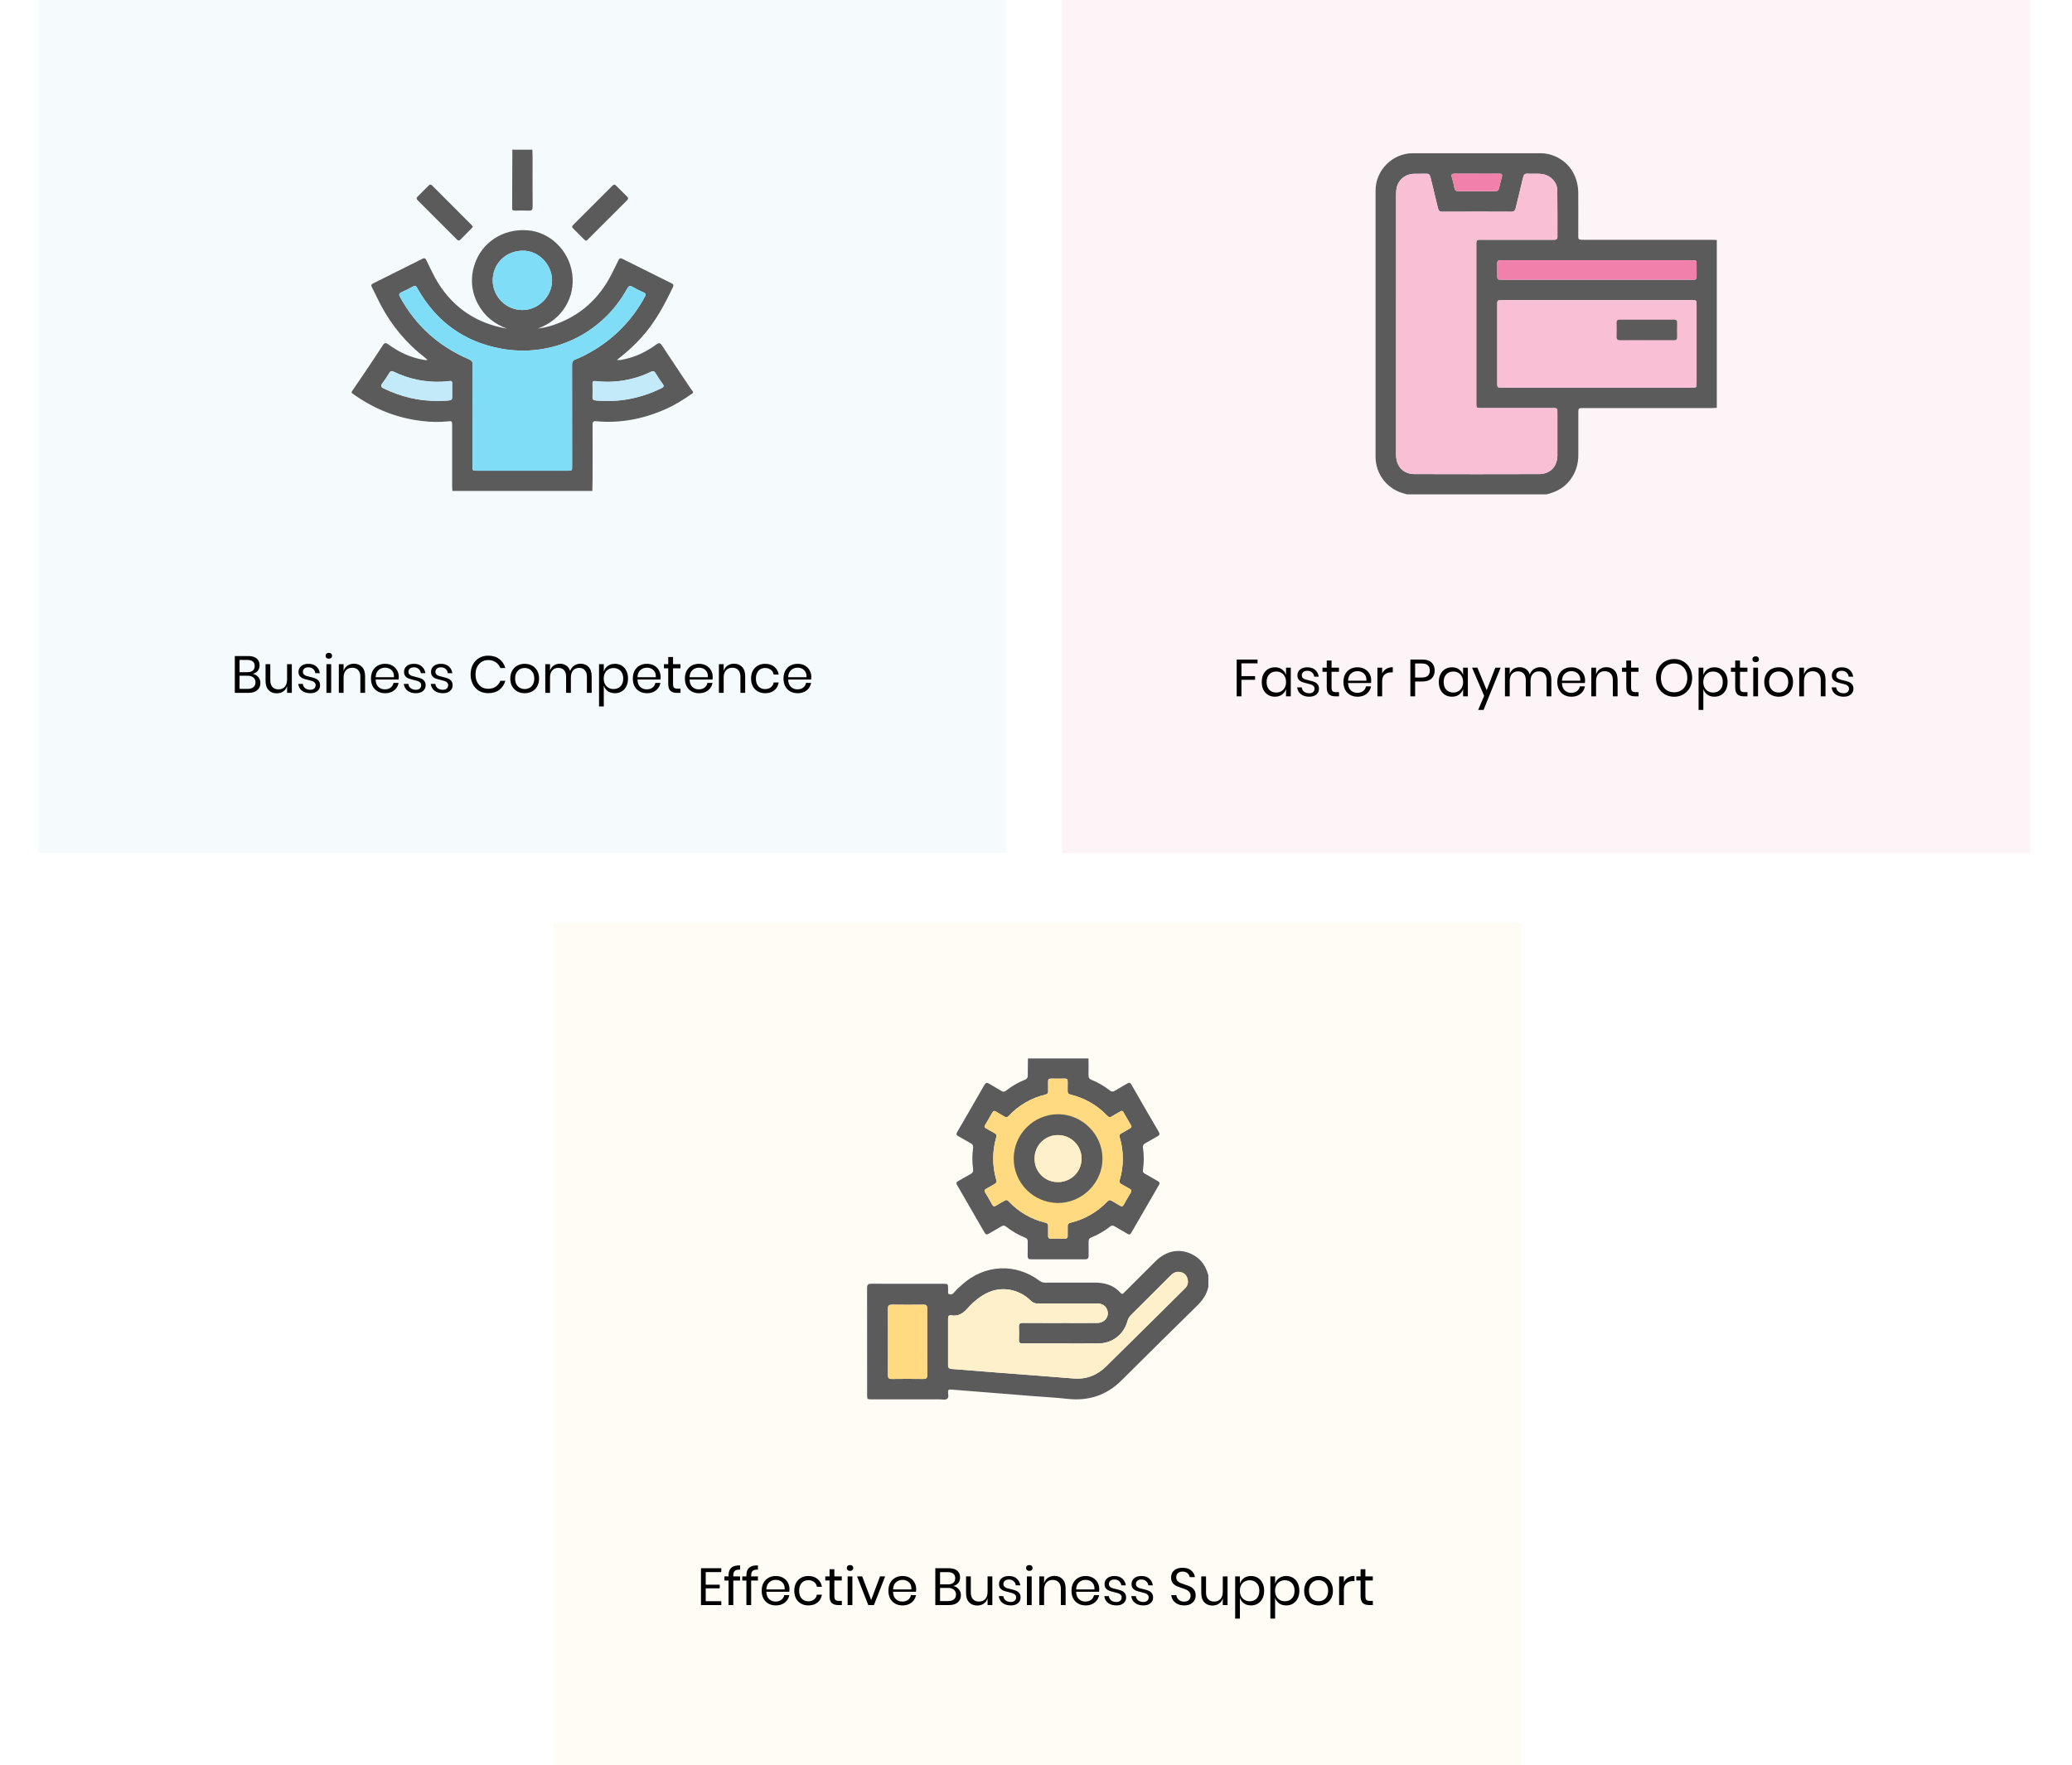 <svg width="595" height="507" viewBox="0 0 595 507" fill="none" xmlns="http://www.w3.org/2000/svg">
<g clip-path="url(#clip0_1282_13)">
<path opacity="0.2" d="M289 0H11V245H289V0Z" fill="#CFEEF9"/>
<path opacity="0.2" d="M583 0H305V245H583V0Z" fill="#F9CCDD"/>
<g opacity="0.2" filter="url(#filter0_d_1282_13)">
<path d="M437 262H159V507H437V262Z" fill="#FFF0CC"/>
</g>
<path d="M361.115 189.425V190.535H356.495V194.195H360.41V195.26H356.495V200H355.13V189.425H361.115ZM366.107 191.66C366.907 191.66 367.582 191.86 368.132 192.26C368.692 192.66 369.082 193.195 369.302 193.865V191.765H370.667V200H369.302V197.9C369.082 198.57 368.692 199.105 368.132 199.505C367.582 199.905 366.907 200.105 366.107 200.105C365.377 200.105 364.727 199.935 364.157 199.595C363.587 199.255 363.137 198.77 362.807 198.14C362.487 197.5 362.327 196.75 362.327 195.89C362.327 195.03 362.487 194.28 362.807 193.64C363.137 193 363.587 192.51 364.157 192.17C364.727 191.83 365.377 191.66 366.107 191.66ZM366.497 192.875C365.657 192.875 364.982 193.145 364.472 193.685C363.972 194.215 363.722 194.95 363.722 195.89C363.722 196.83 363.972 197.57 364.472 198.11C364.982 198.64 365.657 198.905 366.497 198.905C367.037 198.905 367.517 198.78 367.937 198.53C368.367 198.28 368.702 197.93 368.942 197.48C369.182 197.02 369.302 196.49 369.302 195.89C369.302 195.29 369.182 194.76 368.942 194.3C368.702 193.84 368.367 193.49 367.937 193.25C367.517 193 367.037 192.875 366.497 192.875ZM375.42 191.66C376.35 191.66 377.095 191.905 377.655 192.395C378.225 192.875 378.57 193.525 378.69 194.345H377.385C377.325 193.855 377.12 193.455 376.77 193.145C376.43 192.825 375.97 192.665 375.39 192.665C374.9 192.665 374.515 192.785 374.235 193.025C373.965 193.255 373.83 193.57 373.83 193.97C373.83 194.27 373.92 194.515 374.1 194.705C374.29 194.885 374.52 195.025 374.79 195.125C375.07 195.215 375.45 195.315 375.93 195.425C376.54 195.565 377.03 195.71 377.4 195.86C377.78 196 378.1 196.23 378.36 196.55C378.63 196.87 378.765 197.3 378.765 197.84C378.765 198.51 378.51 199.055 378 199.475C377.5 199.895 376.83 200.105 375.99 200.105C375.01 200.105 374.21 199.87 373.59 199.4C372.97 198.93 372.605 198.275 372.495 197.435H373.815C373.865 197.935 374.08 198.34 374.46 198.65C374.85 198.96 375.36 199.115 375.99 199.115C376.46 199.115 376.825 198.995 377.085 198.755C377.355 198.515 377.49 198.2 377.49 197.81C377.49 197.49 377.395 197.235 377.205 197.045C377.015 196.855 376.78 196.71 376.5 196.61C376.22 196.51 375.835 196.405 375.345 196.295C374.735 196.155 374.245 196.015 373.875 195.875C373.515 195.735 373.205 195.515 372.945 195.215C372.695 194.905 372.57 194.49 372.57 193.97C372.57 193.28 372.825 192.725 373.335 192.305C373.845 191.875 374.54 191.66 375.42 191.66ZM384.519 198.8V200H383.499C382.659 200 382.029 199.8 381.609 199.4C381.199 199 380.994 198.33 380.994 197.39V192.95H379.764V191.765H380.994V189.71H382.374V191.765H384.504V192.95H382.374V197.42C382.374 197.95 382.469 198.315 382.659 198.515C382.859 198.705 383.199 198.8 383.679 198.8H384.519ZM393.759 195.425C393.759 195.715 393.739 195.965 393.699 196.175H387.114C387.144 197.115 387.409 197.82 387.909 198.29C388.419 198.76 389.039 198.995 389.769 198.995C390.429 198.995 390.979 198.83 391.419 198.5C391.869 198.16 392.144 197.71 392.244 197.15H393.699C393.599 197.72 393.374 198.23 393.024 198.68C392.684 199.13 392.239 199.48 391.689 199.73C391.139 199.98 390.519 200.105 389.829 200.105C389.039 200.105 388.339 199.935 387.729 199.595C387.119 199.255 386.639 198.77 386.289 198.14C385.949 197.5 385.779 196.75 385.779 195.89C385.779 195.03 385.949 194.28 386.289 193.64C386.639 193 387.119 192.51 387.729 192.17C388.339 191.83 389.039 191.66 389.829 191.66C390.629 191.66 391.324 191.83 391.914 192.17C392.514 192.51 392.969 192.965 393.279 193.535C393.599 194.105 393.759 194.735 393.759 195.425ZM392.379 195.515C392.409 194.905 392.309 194.395 392.079 193.985C391.849 193.575 391.534 193.27 391.134 193.07C390.734 192.87 390.299 192.77 389.829 192.77C389.079 192.77 388.449 193.005 387.939 193.475C387.429 193.935 387.154 194.615 387.114 195.515H392.379ZM396.91 193.43C397.18 192.86 397.575 192.42 398.095 192.11C398.615 191.79 399.235 191.63 399.955 191.63V193.115H399.535C398.765 193.115 398.135 193.315 397.645 193.715C397.155 194.105 396.91 194.755 396.91 195.665V200H395.545V191.765H396.91V193.43ZM406.373 195.74V200H405.008V189.425H408.368C409.578 189.425 410.483 189.71 411.083 190.28C411.683 190.84 411.983 191.61 411.983 192.59C411.983 193.58 411.673 194.355 411.053 194.915C410.433 195.465 409.538 195.74 408.368 195.74H406.373ZM408.248 194.6C409.078 194.6 409.673 194.425 410.033 194.075C410.403 193.725 410.588 193.23 410.588 192.59C410.588 191.93 410.403 191.43 410.033 191.09C409.673 190.74 409.078 190.565 408.248 190.565H406.373V194.6H408.248ZM416.952 191.66C417.752 191.66 418.427 191.86 418.977 192.26C419.537 192.66 419.927 193.195 420.147 193.865V191.765H421.512V200H420.147V197.9C419.927 198.57 419.537 199.105 418.977 199.505C418.427 199.905 417.752 200.105 416.952 200.105C416.222 200.105 415.572 199.935 415.002 199.595C414.432 199.255 413.982 198.77 413.652 198.14C413.332 197.5 413.172 196.75 413.172 195.89C413.172 195.03 413.332 194.28 413.652 193.64C413.982 193 414.432 192.51 415.002 192.17C415.572 191.83 416.222 191.66 416.952 191.66ZM417.342 192.875C416.502 192.875 415.827 193.145 415.317 193.685C414.817 194.215 414.567 194.95 414.567 195.89C414.567 196.83 414.817 197.57 415.317 198.11C415.827 198.64 416.502 198.905 417.342 198.905C417.882 198.905 418.362 198.78 418.782 198.53C419.212 198.28 419.547 197.93 419.787 197.48C420.027 197.02 420.147 196.49 420.147 195.89C420.147 195.29 420.027 194.76 419.787 194.3C419.547 193.84 419.212 193.49 418.782 193.25C418.362 193 417.882 192.875 417.342 192.875ZM424.254 191.765L426.924 198.245L429.399 191.765H430.914L426.024 203.9H424.479L426.189 199.865L422.724 191.765H424.254ZM442.291 191.63C443.251 191.63 444.021 191.94 444.601 192.56C445.191 193.17 445.486 194.055 445.486 195.215V200H444.121V195.335C444.121 194.525 443.921 193.905 443.521 193.475C443.131 193.045 442.591 192.83 441.901 192.83C441.181 192.83 440.601 193.07 440.161 193.55C439.731 194.02 439.516 194.715 439.516 195.635V200H438.151V195.335C438.151 194.525 437.951 193.905 437.551 193.475C437.151 193.045 436.611 192.83 435.931 192.83C435.201 192.83 434.616 193.07 434.176 193.55C433.746 194.02 433.531 194.715 433.531 195.635V200H432.166V191.765H433.531V193.64C433.731 192.99 434.086 192.495 434.596 192.155C435.116 191.805 435.711 191.63 436.381 191.63C437.081 191.63 437.686 191.81 438.196 192.17C438.716 192.52 439.086 193.04 439.306 193.73C439.536 193.06 439.921 192.545 440.461 192.185C441.001 191.815 441.611 191.63 442.291 191.63ZM455.18 195.425C455.18 195.715 455.16 195.965 455.12 196.175H448.535C448.565 197.115 448.83 197.82 449.33 198.29C449.84 198.76 450.46 198.995 451.19 198.995C451.85 198.995 452.4 198.83 452.84 198.5C453.29 198.16 453.565 197.71 453.665 197.15H455.12C455.02 197.72 454.795 198.23 454.445 198.68C454.105 199.13 453.66 199.48 453.11 199.73C452.56 199.98 451.94 200.105 451.25 200.105C450.46 200.105 449.76 199.935 449.15 199.595C448.54 199.255 448.06 198.77 447.71 198.14C447.37 197.5 447.2 196.75 447.2 195.89C447.2 195.03 447.37 194.28 447.71 193.64C448.06 193 448.54 192.51 449.15 192.17C449.76 191.83 450.46 191.66 451.25 191.66C452.05 191.66 452.745 191.83 453.335 192.17C453.935 192.51 454.39 192.965 454.7 193.535C455.02 194.105 455.18 194.735 455.18 195.425ZM453.8 195.515C453.83 194.905 453.73 194.395 453.5 193.985C453.27 193.575 452.955 193.27 452.555 193.07C452.155 192.87 451.72 192.77 451.25 192.77C450.5 192.77 449.87 193.005 449.36 193.475C448.85 193.935 448.575 194.615 448.535 195.515H453.8ZM461.301 191.63C462.261 191.63 463.036 191.94 463.626 192.56C464.216 193.17 464.511 194.055 464.511 195.215V200H463.146V195.335C463.146 194.515 462.936 193.885 462.516 193.445C462.096 193.005 461.526 192.785 460.806 192.785C460.056 192.785 459.456 193.03 459.006 193.52C458.556 194 458.331 194.705 458.331 195.635V200H456.966V191.765H458.331V193.715C458.541 193.045 458.911 192.53 459.441 192.17C459.981 191.81 460.601 191.63 461.301 191.63ZM470.534 198.8V200H469.514C468.674 200 468.044 199.8 467.624 199.4C467.214 199 467.009 198.33 467.009 197.39V192.95H465.779V191.765H467.009V189.71H468.389V191.765H470.519V192.95H468.389V197.42C468.389 197.95 468.484 198.315 468.674 198.515C468.874 198.705 469.214 198.8 469.694 198.8H470.534ZM480.751 189.29C481.731 189.29 482.611 189.52 483.391 189.98C484.181 190.44 484.801 191.085 485.251 191.915C485.701 192.735 485.926 193.665 485.926 194.705C485.926 195.745 485.701 196.68 485.251 197.51C484.801 198.33 484.181 198.97 483.391 199.43C482.611 199.89 481.731 200.12 480.751 200.12C479.771 200.12 478.881 199.89 478.081 199.43C477.291 198.97 476.671 198.33 476.221 197.51C475.771 196.68 475.546 195.745 475.546 194.705C475.546 193.665 475.771 192.735 476.221 191.915C476.671 191.085 477.291 190.44 478.081 189.98C478.881 189.52 479.771 189.29 480.751 189.29ZM480.751 190.565C480.021 190.565 479.366 190.735 478.786 191.075C478.216 191.405 477.766 191.885 477.436 192.515C477.116 193.135 476.956 193.865 476.956 194.705C476.956 195.535 477.116 196.265 477.436 196.895C477.766 197.525 478.216 198.01 478.786 198.35C479.366 198.68 480.021 198.845 480.751 198.845C481.471 198.845 482.116 198.675 482.686 198.335C483.266 197.995 483.716 197.515 484.036 196.895C484.366 196.265 484.531 195.535 484.531 194.705C484.531 193.865 484.366 193.135 484.036 192.515C483.716 191.885 483.266 191.405 482.686 191.075C482.116 190.735 481.471 190.565 480.751 190.565ZM492.316 191.66C493.046 191.66 493.696 191.83 494.266 192.17C494.836 192.51 495.281 193 495.601 193.64C495.931 194.28 496.096 195.03 496.096 195.89C496.096 196.75 495.931 197.5 495.601 198.14C495.281 198.77 494.836 199.255 494.266 199.595C493.696 199.935 493.046 200.105 492.316 200.105C491.516 200.105 490.836 199.905 490.276 199.505C489.726 199.095 489.346 198.56 489.136 197.9V203.9H487.771V191.765H489.136V193.865C489.346 193.205 489.726 192.675 490.276 192.275C490.836 191.865 491.516 191.66 492.316 191.66ZM491.926 192.875C491.396 192.875 490.916 193 490.486 193.25C490.056 193.49 489.721 193.84 489.481 194.3C489.241 194.76 489.121 195.29 489.121 195.89C489.121 196.49 489.241 197.02 489.481 197.48C489.721 197.93 490.056 198.28 490.486 198.53C490.916 198.78 491.396 198.905 491.926 198.905C492.776 198.905 493.451 198.64 493.951 198.11C494.461 197.57 494.716 196.83 494.716 195.89C494.716 194.95 494.461 194.215 493.951 193.685C493.451 193.145 492.776 192.875 491.926 192.875ZM501.809 198.8V200H500.789C499.949 200 499.319 199.8 498.899 199.4C498.489 199 498.284 198.33 498.284 197.39V192.95H497.054V191.765H498.284V189.71H499.664V191.765H501.794V192.95H499.664V197.42C499.664 197.95 499.759 198.315 499.949 198.515C500.149 198.705 500.489 198.8 500.969 198.8H501.809ZM503.234 189.35C503.234 189.1 503.319 188.9 503.489 188.75C503.659 188.59 503.884 188.51 504.164 188.51C504.444 188.51 504.669 188.59 504.839 188.75C505.009 188.9 505.094 189.1 505.094 189.35C505.094 189.6 505.009 189.805 504.839 189.965C504.669 190.115 504.444 190.19 504.164 190.19C503.884 190.19 503.659 190.115 503.489 189.965C503.319 189.805 503.234 189.6 503.234 189.35ZM504.839 191.765V200H503.474V191.765H504.839ZM510.769 191.66C511.559 191.66 512.264 191.83 512.884 192.17C513.514 192.51 514.004 193 514.354 193.64C514.714 194.28 514.894 195.03 514.894 195.89C514.894 196.75 514.714 197.5 514.354 198.14C514.004 198.77 513.514 199.255 512.884 199.595C512.264 199.935 511.559 200.105 510.769 200.105C509.979 200.105 509.269 199.935 508.639 199.595C508.019 199.255 507.529 198.77 507.169 198.14C506.809 197.5 506.629 196.75 506.629 195.89C506.629 195.03 506.809 194.28 507.169 193.64C507.529 193 508.019 192.51 508.639 192.17C509.269 191.83 509.979 191.66 510.769 191.66ZM510.769 192.86C510.279 192.86 509.824 192.97 509.404 193.19C508.994 193.41 508.659 193.75 508.399 194.21C508.149 194.66 508.024 195.22 508.024 195.89C508.024 196.55 508.149 197.11 508.399 197.57C508.659 198.02 508.994 198.355 509.404 198.575C509.824 198.795 510.279 198.905 510.769 198.905C511.259 198.905 511.709 198.795 512.119 198.575C512.539 198.355 512.874 198.02 513.124 197.57C513.384 197.11 513.514 196.55 513.514 195.89C513.514 195.22 513.384 194.66 513.124 194.21C512.874 193.75 512.539 193.41 512.119 193.19C511.709 192.97 511.259 192.86 510.769 192.86ZM521.008 191.63C521.968 191.63 522.743 191.94 523.333 192.56C523.923 193.17 524.218 194.055 524.218 195.215V200H522.853V195.335C522.853 194.515 522.643 193.885 522.223 193.445C521.803 193.005 521.233 192.785 520.513 192.785C519.763 192.785 519.163 193.03 518.713 193.52C518.263 194 518.038 194.705 518.038 195.635V200H516.673V191.765H518.038V193.715C518.248 193.045 518.618 192.53 519.148 192.17C519.688 191.81 520.308 191.63 521.008 191.63ZM528.891 191.66C529.821 191.66 530.566 191.905 531.126 192.395C531.696 192.875 532.041 193.525 532.161 194.345H530.856C530.796 193.855 530.591 193.455 530.241 193.145C529.901 192.825 529.441 192.665 528.861 192.665C528.371 192.665 527.986 192.785 527.706 193.025C527.436 193.255 527.301 193.57 527.301 193.97C527.301 194.27 527.391 194.515 527.571 194.705C527.761 194.885 527.991 195.025 528.261 195.125C528.541 195.215 528.921 195.315 529.401 195.425C530.011 195.565 530.501 195.71 530.871 195.86C531.251 196 531.571 196.23 531.831 196.55C532.101 196.87 532.236 197.3 532.236 197.84C532.236 198.51 531.981 199.055 531.471 199.475C530.971 199.895 530.301 200.105 529.461 200.105C528.481 200.105 527.681 199.87 527.061 199.4C526.441 198.93 526.076 198.275 525.966 197.435H527.286C527.336 197.935 527.551 198.34 527.931 198.65C528.321 198.96 528.831 199.115 529.461 199.115C529.931 199.115 530.296 198.995 530.556 198.755C530.826 198.515 530.961 198.2 530.961 197.81C530.961 197.49 530.866 197.235 530.676 197.045C530.486 196.855 530.251 196.71 529.971 196.61C529.691 196.51 529.306 196.405 528.816 196.295C528.206 196.155 527.716 196.015 527.346 195.875C526.986 195.735 526.676 195.515 526.416 195.215C526.166 194.905 526.041 194.49 526.041 193.97C526.041 193.28 526.296 192.725 526.806 192.305C527.316 191.875 528.011 191.66 528.891 191.66Z" fill="black"/>
<path d="M493 68.941V117.135C492.525 117.158 492.05 117.204 491.574 117.207H454.494C453.309 117.207 453.237 117.273 453.237 118.446C453.237 122.427 453.237 126.41 453.237 130.39C453.275 131.859 453.053 133.322 452.581 134.713C451.096 138.73 448.174 141.067 444.05 141.995H404.062C403.664 141.882 403.265 141.775 402.869 141.66C400.615 141.01 398.632 139.649 397.215 137.78C395.798 135.91 395.024 133.633 395.008 131.287C394.997 105.763 394.997 80.239 395.008 54.713C395.008 48.898 399.862 44.023 405.667 44.01C417.931 43.987 430.194 44.01 442.473 44.01C443.558 44.016 444.635 44.198 445.662 44.547C450.261 46.08 453.171 50.211 453.217 55.382C453.253 59.396 453.217 63.413 453.217 67.426C453.217 68.862 453.217 68.872 454.653 68.872C466.954 68.872 479.254 68.872 491.554 68.872C492.05 68.87 492.525 68.916 493 68.941ZM400.894 92.94V100.112C400.894 110.28 400.894 120.448 400.894 130.615C400.894 133.937 402.938 136.154 406.165 136.167C418.088 136.205 430.011 136.205 441.934 136.167C445.171 136.167 447.221 133.993 447.228 130.763C447.228 126.875 447.228 122.986 447.228 119.097C447.228 117.025 447.361 117.209 445.297 117.209H425.217C423.986 117.209 423.94 117.163 423.94 115.911C423.94 115.75 423.94 115.592 423.94 115.431V70.681C423.94 70.362 423.953 70.043 423.94 69.723C423.94 69.143 424.177 68.826 424.801 68.867C425.118 68.888 425.437 68.867 425.756 68.867C432.515 68.867 439.272 68.867 446.027 68.867C446.671 68.867 447.241 68.893 447.236 67.965C447.21 63.535 447.266 59.105 447.2 54.68C447.164 52.36 445.384 50.462 443.112 50.04C441.623 49.767 440.123 49.971 438.631 49.884C437.864 49.838 437.563 50.175 437.397 50.88C436.707 53.826 435.958 56.757 435.266 59.705C435.087 60.472 434.791 60.817 433.927 60.812C427.361 60.776 420.795 60.776 414.229 60.812C413.436 60.812 413.112 60.533 412.936 59.79C412.241 56.813 411.469 53.854 410.772 50.878C410.6 50.15 410.261 49.856 409.522 49.894C408.408 49.938 407.292 49.894 406.175 49.915C404.349 49.966 402.833 50.648 401.781 52.214C401.05 53.29 400.899 54.514 400.899 55.773C400.898 68.151 400.896 80.54 400.894 92.94ZM458.57 86.226H431.232C429.977 86.226 429.954 86.254 429.954 87.516C429.954 95.01 429.954 102.498 429.954 109.979C429.954 111.313 429.954 111.32 431.288 111.32H485.869C487.193 111.32 487.195 111.32 487.195 109.979C487.195 102.524 487.195 95.068 487.195 87.613C487.195 86.228 487.195 86.226 485.821 86.226H458.57ZM458.57 74.751H431.615C431.329 74.751 431.04 74.751 430.754 74.751C430.192 74.733 429.944 75.007 429.949 75.564C429.949 76.647 429.949 77.73 429.949 78.814C429.949 80.347 429.949 80.347 431.482 80.347H485.675C485.897 80.347 486.12 80.334 486.342 80.347C486.955 80.377 487.205 80.091 487.198 79.483C487.18 78.369 487.198 77.255 487.198 76.139C487.198 74.761 487.198 74.756 485.818 74.756L458.57 74.751ZM424.16 49.892C421.996 49.892 419.832 49.892 417.667 49.892C416.939 49.892 416.686 50.129 416.901 50.873C417.2 51.91 417.453 52.963 417.667 54.02C417.803 54.659 418.12 54.925 418.781 54.92C422.316 54.903 425.848 54.903 429.377 54.92C430.049 54.92 430.35 54.639 430.486 54.013C430.716 52.958 430.958 51.902 431.267 50.865C431.508 50.055 431.216 49.869 430.45 49.882C428.357 49.912 426.257 49.889 424.157 49.892H424.16Z" fill="#5B5B5C"/>
<path d="M458.57 86.226H431.232C429.977 86.226 429.954 86.254 429.954 87.516V109.979C429.954 111.313 429.954 111.32 431.288 111.32H485.869C487.193 111.32 487.195 111.32 487.195 109.979V87.613C487.195 86.228 487.195 86.226 485.821 86.226H458.57Z" fill="#F8BFD5"/>
<path d="M458.57 74.751H431.615H430.754C430.192 74.733 429.944 75.007 429.949 75.564V78.814C429.949 80.347 429.949 80.347 431.482 80.347H485.675C485.897 80.347 486.12 80.334 486.342 80.347C486.955 80.377 487.205 80.091 487.198 79.483C487.18 78.369 487.198 77.255 487.198 76.139C487.198 74.761 487.198 74.756 485.818 74.756L458.57 74.751Z" fill="#F180AB"/>
<path d="M400.894 92.94V100.112V130.615C400.894 133.937 402.938 136.154 406.165 136.167C418.088 136.205 430.011 136.205 441.934 136.167C445.171 136.167 447.221 133.993 447.228 130.763V119.097C447.228 117.025 447.361 117.209 445.297 117.209H425.217C423.986 117.209 423.94 117.163 423.94 115.911V115.431V70.681C423.94 70.362 423.953 70.043 423.94 69.723C423.94 69.143 424.177 68.826 424.801 68.867C425.118 68.888 425.437 68.867 425.756 68.867H446.027C446.671 68.867 447.241 68.893 447.236 67.965C447.21 63.535 447.266 59.105 447.2 54.68C447.164 52.36 445.384 50.462 443.112 50.04C441.623 49.767 440.123 49.971 438.631 49.884C437.864 49.838 437.563 50.175 437.397 50.88C436.707 53.826 435.958 56.757 435.266 59.705C435.087 60.472 434.791 60.817 433.927 60.812C427.361 60.776 420.795 60.776 414.229 60.812C413.436 60.812 413.112 60.533 412.936 59.79C412.241 56.813 411.469 53.854 410.772 50.878C410.6 50.15 410.261 49.856 409.522 49.894C408.408 49.938 407.292 49.894 406.175 49.915C404.349 49.966 402.833 50.648 401.781 52.214C401.05 53.29 400.899 54.514 400.899 55.773L400.894 92.94Z" fill="#F8BFD5"/>
<path d="M424.157 49.892H417.667C416.939 49.892 416.686 50.129 416.901 50.873C417.2 51.91 417.453 52.963 417.667 54.02C417.803 54.659 418.12 54.925 418.781 54.92C422.316 54.903 425.848 54.903 429.377 54.92C430.049 54.92 430.35 54.639 430.486 54.013C430.716 52.958 430.958 51.902 431.267 50.865C431.508 50.055 431.216 49.869 430.45 49.882C428.357 49.912 426.257 49.889 424.157 49.892Z" fill="#F180AB"/>
<path d="M472.923 97.7C470.368 97.7 467.813 97.679 465.279 97.713C464.497 97.713 464.201 97.457 464.229 96.673C464.275 95.337 464.26 93.998 464.229 92.659C464.229 92.051 464.461 91.813 465.075 91.813C470.297 91.827 475.52 91.827 480.744 91.813C481.35 91.813 481.605 92.038 481.595 92.654C481.572 94.023 481.564 95.393 481.595 96.762C481.613 97.462 481.339 97.718 480.649 97.71C478.082 97.684 475.501 97.7 472.923 97.7Z" fill="#5B5B5C"/>
<path d="M72.59 193.525C73.24 193.665 73.765 193.975 74.165 194.455C74.575 194.935 74.78 195.5 74.78 196.15C74.78 197.01 74.485 197.7 73.895 198.22C73.315 198.74 72.47 199 71.36 199H67.43V188.425H71.3C72.36 188.425 73.165 188.66 73.715 189.13C74.265 189.6 74.54 190.245 74.54 191.065C74.54 191.745 74.355 192.295 73.985 192.715C73.625 193.135 73.16 193.405 72.59 193.525ZM68.795 193.06H71.075C71.745 193.06 72.255 192.905 72.605 192.595C72.965 192.285 73.145 191.85 73.145 191.29C73.145 190.75 72.97 190.325 72.62 190.015C72.27 189.705 71.735 189.55 71.015 189.55H68.795V193.06ZM71.105 197.86C71.825 197.86 72.38 197.695 72.77 197.365C73.17 197.035 73.37 196.57 73.37 195.97C73.37 195.38 73.165 194.92 72.755 194.59C72.355 194.25 71.795 194.08 71.075 194.08H68.795V197.86H71.105ZM83.803 190.765V199H82.438V197.065C82.228 197.735 81.853 198.25 81.313 198.61C80.783 198.96 80.163 199.135 79.453 199.135C78.503 199.135 77.733 198.83 77.143 198.22C76.553 197.6 76.258 196.715 76.258 195.565V190.765H77.623V195.43C77.623 196.25 77.833 196.885 78.253 197.335C78.673 197.775 79.243 197.995 79.963 197.995C80.713 197.995 81.313 197.755 81.763 197.275C82.213 196.785 82.438 196.075 82.438 195.145V190.765H83.803ZM88.57 190.66C89.5 190.66 90.245 190.905 90.805 191.395C91.375 191.875 91.72 192.525 91.84 193.345H90.535C90.475 192.855 90.27 192.455 89.92 192.145C89.58 191.825 89.12 191.665 88.54 191.665C88.05 191.665 87.665 191.785 87.385 192.025C87.115 192.255 86.98 192.57 86.98 192.97C86.98 193.27 87.07 193.515 87.25 193.705C87.44 193.885 87.67 194.025 87.94 194.125C88.22 194.215 88.6 194.315 89.08 194.425C89.69 194.565 90.18 194.71 90.55 194.86C90.93 195 91.25 195.23 91.51 195.55C91.78 195.87 91.915 196.3 91.915 196.84C91.915 197.51 91.66 198.055 91.15 198.475C90.65 198.895 89.98 199.105 89.14 199.105C88.16 199.105 87.36 198.87 86.74 198.4C86.12 197.93 85.755 197.275 85.645 196.435H86.965C87.015 196.935 87.23 197.34 87.61 197.65C88 197.96 88.51 198.115 89.14 198.115C89.61 198.115 89.975 197.995 90.235 197.755C90.505 197.515 90.64 197.2 90.64 196.81C90.64 196.49 90.545 196.235 90.355 196.045C90.165 195.855 89.93 195.71 89.65 195.61C89.37 195.51 88.985 195.405 88.495 195.295C87.885 195.155 87.395 195.015 87.025 194.875C86.665 194.735 86.355 194.515 86.095 194.215C85.845 193.905 85.72 193.49 85.72 192.97C85.72 192.28 85.975 191.725 86.485 191.305C86.995 190.875 87.69 190.66 88.57 190.66ZM93.499 188.35C93.499 188.1 93.584 187.9 93.754 187.75C93.924 187.59 94.149 187.51 94.429 187.51C94.709 187.51 94.934 187.59 95.104 187.75C95.274 187.9 95.359 188.1 95.359 188.35C95.359 188.6 95.274 188.805 95.104 188.965C94.934 189.115 94.709 189.19 94.429 189.19C94.149 189.19 93.924 189.115 93.754 188.965C93.584 188.805 93.499 188.6 93.499 188.35ZM95.104 190.765V199H93.739V190.765H95.104ZM101.634 190.63C102.594 190.63 103.369 190.94 103.959 191.56C104.549 192.17 104.844 193.055 104.844 194.215V199H103.479V194.335C103.479 193.515 103.269 192.885 102.849 192.445C102.429 192.005 101.859 191.785 101.139 191.785C100.389 191.785 99.789 192.03 99.339 192.52C98.889 193 98.664 193.705 98.664 194.635V199H97.299V190.765H98.664V192.715C98.874 192.045 99.244 191.53 99.774 191.17C100.314 190.81 100.934 190.63 101.634 190.63ZM114.512 194.425C114.512 194.715 114.492 194.965 114.452 195.175H107.867C107.897 196.115 108.162 196.82 108.662 197.29C109.172 197.76 109.792 197.995 110.522 197.995C111.182 197.995 111.732 197.83 112.172 197.5C112.622 197.16 112.897 196.71 112.997 196.15H114.452C114.352 196.72 114.127 197.23 113.777 197.68C113.437 198.13 112.992 198.48 112.442 198.73C111.892 198.98 111.272 199.105 110.582 199.105C109.792 199.105 109.092 198.935 108.482 198.595C107.872 198.255 107.392 197.77 107.042 197.14C106.702 196.5 106.532 195.75 106.532 194.89C106.532 194.03 106.702 193.28 107.042 192.64C107.392 192 107.872 191.51 108.482 191.17C109.092 190.83 109.792 190.66 110.582 190.66C111.382 190.66 112.077 190.83 112.667 191.17C113.267 191.51 113.722 191.965 114.032 192.535C114.352 193.105 114.512 193.735 114.512 194.425ZM113.132 194.515C113.162 193.905 113.062 193.395 112.832 192.985C112.602 192.575 112.287 192.27 111.887 192.07C111.487 191.87 111.052 191.77 110.582 191.77C109.832 191.77 109.202 192.005 108.692 192.475C108.182 192.935 107.907 193.615 107.867 194.515H113.132ZM118.878 190.66C119.808 190.66 120.553 190.905 121.113 191.395C121.683 191.875 122.028 192.525 122.148 193.345H120.843C120.783 192.855 120.578 192.455 120.228 192.145C119.888 191.825 119.428 191.665 118.848 191.665C118.358 191.665 117.973 191.785 117.693 192.025C117.423 192.255 117.288 192.57 117.288 192.97C117.288 193.27 117.378 193.515 117.558 193.705C117.748 193.885 117.978 194.025 118.248 194.125C118.528 194.215 118.908 194.315 119.388 194.425C119.998 194.565 120.488 194.71 120.858 194.86C121.238 195 121.558 195.23 121.818 195.55C122.088 195.87 122.223 196.3 122.223 196.84C122.223 197.51 121.968 198.055 121.458 198.475C120.958 198.895 120.288 199.105 119.448 199.105C118.468 199.105 117.668 198.87 117.048 198.4C116.428 197.93 116.063 197.275 115.953 196.435H117.273C117.323 196.935 117.538 197.34 117.918 197.65C118.308 197.96 118.818 198.115 119.448 198.115C119.918 198.115 120.283 197.995 120.543 197.755C120.813 197.515 120.948 197.2 120.948 196.81C120.948 196.49 120.853 196.235 120.663 196.045C120.473 195.855 120.238 195.71 119.958 195.61C119.678 195.51 119.293 195.405 118.803 195.295C118.193 195.155 117.703 195.015 117.333 194.875C116.973 194.735 116.663 194.515 116.403 194.215C116.153 193.905 116.028 193.49 116.028 192.97C116.028 192.28 116.283 191.725 116.793 191.305C117.303 190.875 117.998 190.66 118.878 190.66ZM126.627 190.66C127.557 190.66 128.302 190.905 128.862 191.395C129.432 191.875 129.777 192.525 129.897 193.345H128.592C128.532 192.855 128.327 192.455 127.977 192.145C127.637 191.825 127.177 191.665 126.597 191.665C126.107 191.665 125.722 191.785 125.442 192.025C125.172 192.255 125.037 192.57 125.037 192.97C125.037 193.27 125.127 193.515 125.307 193.705C125.497 193.885 125.727 194.025 125.997 194.125C126.277 194.215 126.657 194.315 127.137 194.425C127.747 194.565 128.237 194.71 128.607 194.86C128.987 195 129.307 195.23 129.567 195.55C129.837 195.87 129.972 196.3 129.972 196.84C129.972 197.51 129.717 198.055 129.207 198.475C128.707 198.895 128.037 199.105 127.197 199.105C126.217 199.105 125.417 198.87 124.797 198.4C124.177 197.93 123.812 197.275 123.702 196.435H125.022C125.072 196.935 125.287 197.34 125.667 197.65C126.057 197.96 126.567 198.115 127.197 198.115C127.667 198.115 128.032 197.995 128.292 197.755C128.562 197.515 128.697 197.2 128.697 196.81C128.697 196.49 128.602 196.235 128.412 196.045C128.222 195.855 127.987 195.71 127.707 195.61C127.427 195.51 127.042 195.405 126.552 195.295C125.942 195.155 125.452 195.015 125.082 194.875C124.722 194.735 124.412 194.515 124.152 194.215C123.902 193.905 123.777 193.49 123.777 192.97C123.777 192.28 124.032 191.725 124.542 191.305C125.052 190.875 125.747 190.66 126.627 190.66ZM140.182 188.32C141.472 188.32 142.537 188.64 143.377 189.28C144.217 189.91 144.797 190.775 145.117 191.875H143.677C143.407 191.175 142.972 190.62 142.372 190.21C141.772 189.79 141.037 189.58 140.167 189.58C139.477 189.58 138.857 189.75 138.307 190.09C137.767 190.42 137.337 190.9 137.017 191.53C136.707 192.15 136.552 192.88 136.552 193.72C136.552 194.55 136.707 195.275 137.017 195.895C137.337 196.515 137.767 196.995 138.307 197.335C138.857 197.665 139.477 197.83 140.167 197.83C141.037 197.83 141.772 197.625 142.372 197.215C142.972 196.795 143.407 196.235 143.677 195.535H145.117C144.797 196.635 144.217 197.505 143.377 198.145C142.537 198.775 141.472 199.09 140.182 199.09C139.192 199.09 138.317 198.865 137.557 198.415C136.797 197.955 136.202 197.32 135.772 196.51C135.352 195.69 135.142 194.76 135.142 193.72C135.142 192.67 135.352 191.735 135.772 190.915C136.202 190.095 136.797 189.46 137.557 189.01C138.317 188.55 139.192 188.32 140.182 188.32ZM150.677 190.66C151.467 190.66 152.172 190.83 152.792 191.17C153.422 191.51 153.912 192 154.262 192.64C154.622 193.28 154.802 194.03 154.802 194.89C154.802 195.75 154.622 196.5 154.262 197.14C153.912 197.77 153.422 198.255 152.792 198.595C152.172 198.935 151.467 199.105 150.677 199.105C149.887 199.105 149.177 198.935 148.547 198.595C147.927 198.255 147.437 197.77 147.077 197.14C146.717 196.5 146.537 195.75 146.537 194.89C146.537 194.03 146.717 193.28 147.077 192.64C147.437 192 147.927 191.51 148.547 191.17C149.177 190.83 149.887 190.66 150.677 190.66ZM150.677 191.86C150.187 191.86 149.732 191.97 149.312 192.19C148.902 192.41 148.567 192.75 148.307 193.21C148.057 193.66 147.932 194.22 147.932 194.89C147.932 195.55 148.057 196.11 148.307 196.57C148.567 197.02 148.902 197.355 149.312 197.575C149.732 197.795 150.187 197.905 150.677 197.905C151.167 197.905 151.617 197.795 152.027 197.575C152.447 197.355 152.782 197.02 153.032 196.57C153.292 196.11 153.422 195.55 153.422 194.89C153.422 194.22 153.292 193.66 153.032 193.21C152.782 192.75 152.447 192.41 152.027 192.19C151.617 191.97 151.167 191.86 150.677 191.86ZM166.706 190.63C167.666 190.63 168.436 190.94 169.016 191.56C169.606 192.17 169.901 193.055 169.901 194.215V199H168.536V194.335C168.536 193.525 168.336 192.905 167.936 192.475C167.546 192.045 167.006 191.83 166.316 191.83C165.596 191.83 165.016 192.07 164.576 192.55C164.146 193.02 163.931 193.715 163.931 194.635V199H162.566V194.335C162.566 193.525 162.366 192.905 161.966 192.475C161.566 192.045 161.026 191.83 160.346 191.83C159.616 191.83 159.031 192.07 158.591 192.55C158.161 193.02 157.946 193.715 157.946 194.635V199H156.581V190.765H157.946V192.64C158.146 191.99 158.501 191.495 159.011 191.155C159.531 190.805 160.126 190.63 160.796 190.63C161.496 190.63 162.101 190.81 162.611 191.17C163.131 191.52 163.501 192.04 163.721 192.73C163.951 192.06 164.336 191.545 164.876 191.185C165.416 190.815 166.026 190.63 166.706 190.63ZM176.565 190.66C177.295 190.66 177.945 190.83 178.515 191.17C179.085 191.51 179.53 192 179.85 192.64C180.18 193.28 180.345 194.03 180.345 194.89C180.345 195.75 180.18 196.5 179.85 197.14C179.53 197.77 179.085 198.255 178.515 198.595C177.945 198.935 177.295 199.105 176.565 199.105C175.765 199.105 175.085 198.905 174.525 198.505C173.975 198.095 173.595 197.56 173.385 196.9V202.9H172.02V190.765H173.385V192.865C173.595 192.205 173.975 191.675 174.525 191.275C175.085 190.865 175.765 190.66 176.565 190.66ZM176.175 191.875C175.645 191.875 175.165 192 174.735 192.25C174.305 192.49 173.97 192.84 173.73 193.3C173.49 193.76 173.37 194.29 173.37 194.89C173.37 195.49 173.49 196.02 173.73 196.48C173.97 196.93 174.305 197.28 174.735 197.53C175.165 197.78 175.645 197.905 176.175 197.905C177.025 197.905 177.7 197.64 178.2 197.11C178.71 196.57 178.965 195.83 178.965 194.89C178.965 193.95 178.71 193.215 178.2 192.685C177.7 192.145 177.025 191.875 176.175 191.875ZM189.703 194.425C189.703 194.715 189.683 194.965 189.643 195.175H183.058C183.088 196.115 183.353 196.82 183.853 197.29C184.363 197.76 184.983 197.995 185.713 197.995C186.373 197.995 186.923 197.83 187.363 197.5C187.813 197.16 188.088 196.71 188.188 196.15H189.643C189.543 196.72 189.318 197.23 188.968 197.68C188.628 198.13 188.183 198.48 187.633 198.73C187.083 198.98 186.463 199.105 185.773 199.105C184.983 199.105 184.283 198.935 183.673 198.595C183.063 198.255 182.583 197.77 182.233 197.14C181.893 196.5 181.723 195.75 181.723 194.89C181.723 194.03 181.893 193.28 182.233 192.64C182.583 192 183.063 191.51 183.673 191.17C184.283 190.83 184.983 190.66 185.773 190.66C186.573 190.66 187.268 190.83 187.858 191.17C188.458 191.51 188.913 191.965 189.223 192.535C189.543 193.105 189.703 193.735 189.703 194.425ZM188.323 194.515C188.353 193.905 188.253 193.395 188.023 192.985C187.793 192.575 187.478 192.27 187.078 192.07C186.678 191.87 186.243 191.77 185.773 191.77C185.023 191.77 184.393 192.005 183.883 192.475C183.373 192.935 183.098 193.615 183.058 194.515H188.323ZM195.418 197.8V199H194.398C193.558 199 192.928 198.8 192.508 198.4C192.098 198 191.893 197.33 191.893 196.39V191.95H190.663V190.765H191.893V188.71H193.273V190.765H195.403V191.95H193.273V196.42C193.273 196.95 193.368 197.315 193.558 197.515C193.758 197.705 194.098 197.8 194.578 197.8H195.418ZM204.659 194.425C204.659 194.715 204.639 194.965 204.599 195.175H198.014C198.044 196.115 198.309 196.82 198.809 197.29C199.319 197.76 199.939 197.995 200.669 197.995C201.329 197.995 201.879 197.83 202.319 197.5C202.769 197.16 203.044 196.71 203.144 196.15H204.599C204.499 196.72 204.274 197.23 203.924 197.68C203.584 198.13 203.139 198.48 202.589 198.73C202.039 198.98 201.419 199.105 200.729 199.105C199.939 199.105 199.239 198.935 198.629 198.595C198.019 198.255 197.539 197.77 197.189 197.14C196.849 196.5 196.679 195.75 196.679 194.89C196.679 194.03 196.849 193.28 197.189 192.64C197.539 192 198.019 191.51 198.629 191.17C199.239 190.83 199.939 190.66 200.729 190.66C201.529 190.66 202.224 190.83 202.814 191.17C203.414 191.51 203.869 191.965 204.179 192.535C204.499 193.105 204.659 193.735 204.659 194.425ZM203.279 194.515C203.309 193.905 203.209 193.395 202.979 192.985C202.749 192.575 202.434 192.27 202.034 192.07C201.634 191.87 201.199 191.77 200.729 191.77C199.979 191.77 199.349 192.005 198.839 192.475C198.329 192.935 198.054 193.615 198.014 194.515H203.279ZM210.779 190.63C211.739 190.63 212.514 190.94 213.104 191.56C213.694 192.17 213.989 193.055 213.989 194.215V199H212.624V194.335C212.624 193.515 212.414 192.885 211.994 192.445C211.574 192.005 211.004 191.785 210.284 191.785C209.534 191.785 208.934 192.03 208.484 192.52C208.034 193 207.809 193.705 207.809 194.635V199H206.444V190.765H207.809V192.715C208.019 192.045 208.389 191.53 208.919 191.17C209.459 190.81 210.079 190.63 210.779 190.63ZM219.728 190.66C220.778 190.66 221.648 190.94 222.338 191.5C223.028 192.06 223.453 192.81 223.613 193.75H222.173C222.073 193.16 221.798 192.7 221.348 192.37C220.908 192.03 220.358 191.86 219.698 191.86C219.218 191.86 218.778 191.97 218.378 192.19C217.988 192.41 217.673 192.75 217.433 193.21C217.193 193.66 217.073 194.22 217.073 194.89C217.073 195.56 217.193 196.125 217.433 196.585C217.673 197.035 217.988 197.37 218.378 197.59C218.778 197.81 219.218 197.92 219.698 197.92C220.358 197.92 220.908 197.75 221.348 197.41C221.798 197.07 222.073 196.605 222.173 196.015H223.613C223.453 196.965 223.028 197.72 222.338 198.28C221.648 198.83 220.778 199.105 219.728 199.105C218.938 199.105 218.238 198.935 217.628 198.595C217.018 198.255 216.538 197.77 216.188 197.14C215.848 196.5 215.678 195.75 215.678 194.89C215.678 194.03 215.848 193.28 216.188 192.64C216.538 192 217.018 191.51 217.628 191.17C218.238 190.83 218.938 190.66 219.728 190.66ZM232.974 194.425C232.974 194.715 232.954 194.965 232.914 195.175H226.329C226.359 196.115 226.624 196.82 227.124 197.29C227.634 197.76 228.254 197.995 228.984 197.995C229.644 197.995 230.194 197.83 230.634 197.5C231.084 197.16 231.359 196.71 231.459 196.15H232.914C232.814 196.72 232.589 197.23 232.239 197.68C231.899 198.13 231.454 198.48 230.904 198.73C230.354 198.98 229.734 199.105 229.044 199.105C228.254 199.105 227.554 198.935 226.944 198.595C226.334 198.255 225.854 197.77 225.504 197.14C225.164 196.5 224.994 195.75 224.994 194.89C224.994 194.03 225.164 193.28 225.504 192.64C225.854 192 226.334 191.51 226.944 191.17C227.554 190.83 228.254 190.66 229.044 190.66C229.844 190.66 230.539 190.83 231.129 191.17C231.729 191.51 232.184 191.965 232.494 192.535C232.814 193.105 232.974 193.735 232.974 194.425ZM231.594 194.515C231.624 193.905 231.524 193.395 231.294 192.985C231.064 192.575 230.749 192.27 230.349 192.07C229.949 191.87 229.514 191.77 229.044 191.77C228.294 191.77 227.664 192.005 227.154 192.475C226.644 192.935 226.369 193.615 226.329 194.515H231.594Z" fill="black"/>
<g clip-path="url(#clip1_1282_13)">
<path d="M101 112.48C102.115 110.85 103.241 109.227 104.341 107.586C106.209 104.806 108.087 102.032 109.897 99.215C110.407 98.413 110.808 98.388 111.535 98.921C114.557 101.142 117.877 102.706 121.6 103.339C121.968 103.4 122.333 103.528 122.785 103.339C121.863 102.573 120.973 101.879 120.11 101.144C114.983 96.765 111.099 91.446 108.22 85.372C107.755 84.392 107.278 83.417 106.775 82.458C106.505 81.947 106.617 81.667 107.133 81.411C111.874 79.058 116.609 76.692 121.338 74.311C121.945 74.005 122.18 74.25 122.435 74.751C123.55 76.938 124.507 79.209 125.816 81.291C130.431 88.621 137.058 92.934 145.582 94.394C141.941 93.028 139.075 90.755 137.237 87.294C136.332 85.636 135.771 83.812 135.587 81.933C135.403 80.053 135.599 78.155 136.165 76.353C138.13 69.718 144.373 65.581 151.516 66.145C157.881 66.635 163.373 71.854 164.315 78.579C165.256 85.303 161.528 91.809 154.441 94.361C155.978 94.188 157.491 93.846 158.953 93.34C166.632 90.737 172.16 85.699 175.751 78.471C176.36 77.244 176.993 76.026 177.58 74.786C177.836 74.222 178.114 74.021 178.747 74.342C183.444 76.71 188.153 79.058 192.872 81.386C193.368 81.641 193.513 81.896 193.255 82.43C190.803 87.567 188.151 92.572 184.285 96.831C182.43 98.897 180.403 100.8 178.224 102.52C177.904 102.775 177.588 103.03 177.152 103.375C178.045 103.543 178.736 103.283 179.428 103.14C182.766 102.443 185.737 100.927 188.468 98.939C189.277 98.347 189.642 98.518 190.154 99.307C192.824 103.39 195.55 107.438 198.26 111.495C198.49 111.84 198.752 112.159 199 112.491V112.873C196.524 114.627 193.967 116.247 191.193 117.485C184.813 120.326 178.178 121.637 171.185 120.984C170.363 120.907 170.149 121.201 170.164 121.987C170.19 127.247 170.182 132.504 170.164 137.764C170.164 138.846 170.123 139.928 170.1 141.01H129.902C129.879 140.597 129.839 140.186 129.839 139.772C129.839 133.877 129.839 127.981 129.839 122.084C129.839 120.958 129.747 120.89 128.631 121.017C126.124 121.272 123.596 121.234 121.098 120.905C113.684 120.04 107.018 117.268 101.005 112.873L101 112.48ZM135.708 119.371C135.708 124.22 135.708 129.069 135.708 133.918C135.708 135.194 135.708 135.194 136.949 135.194H162.98C164.287 135.194 164.287 135.194 164.287 133.887C164.287 124.189 164.281 114.491 164.271 104.794C164.271 103.979 164.491 103.518 165.292 103.211C166.687 102.663 168.039 102.011 169.337 101.261C176.055 97.55 181.558 91.976 185.183 85.212C185.522 84.581 185.477 84.28 184.805 83.984C183.749 83.534 182.722 83.019 181.73 82.44C180.898 81.93 180.551 82.108 180.081 82.95C172.798 96.137 158.304 102.795 143.865 100.133C133.072 98.143 125.061 92.168 119.727 82.593C119.449 82.095 119.217 81.97 118.691 82.249C117.596 82.838 116.489 83.415 115.35 83.907C114.585 84.242 114.472 84.568 114.888 85.326C119.411 93.577 126.031 99.501 134.662 103.191C135.461 103.533 135.747 103.956 135.739 104.824C135.69 109.673 135.711 114.522 135.711 119.371H135.708ZM158.524 80.493C158.483 75.83 154.53 71.867 149.949 72.002C144.988 72.147 141.484 75.924 141.491 80.59C141.515 82.834 142.421 84.978 144.012 86.561C145.604 88.143 147.753 89.036 149.997 89.047C154.635 89.042 158.57 85.094 158.527 80.49L158.524 80.493ZM174.378 115.147C176.258 115.182 178.138 115.041 179.992 114.724C183.455 114.142 186.814 113.051 189.958 111.488C190.581 111.184 190.764 110.896 190.302 110.268C189.567 109.267 188.871 108.226 188.235 107.164C187.845 106.511 187.47 106.501 186.844 106.817C185.188 107.643 183.445 108.282 181.648 108.724C178.187 109.635 174.585 109.882 171.032 109.451C170.368 109.367 170.118 109.528 170.146 110.235C170.195 111.539 170.174 112.848 170.146 114.157C170.146 114.668 170.325 114.892 170.838 114.981C172.024 115.186 173.206 115.084 174.38 115.145L174.378 115.147ZM125.783 115.147C126.773 115.084 127.955 115.188 129.129 114.981C129.627 114.895 129.846 114.693 129.839 114.172C129.816 112.802 129.818 111.429 129.839 110.059C129.839 109.563 129.696 109.364 129.172 109.433C128.407 109.533 127.641 109.607 126.888 109.635C122.12 109.846 117.374 108.863 113.082 106.777C112.449 106.47 112.127 106.565 111.772 107.144C111.17 108.159 110.514 109.141 109.807 110.087C109.251 110.819 109.373 111.174 110.185 111.567C115.062 113.912 120.171 115.204 125.786 115.147H125.783Z" fill="#5B5B5C"/>
<path d="M135.708 119.371V133.918C135.708 135.194 135.708 135.194 136.949 135.194H162.98C164.287 135.194 164.287 135.194 164.287 133.887C164.287 124.189 164.281 114.491 164.271 104.794C164.271 103.979 164.491 103.518 165.292 103.211C166.687 102.663 168.039 102.011 169.337 101.261C176.055 97.55 181.558 91.976 185.183 85.212C185.522 84.581 185.477 84.28 184.805 83.984C183.749 83.534 182.722 83.019 181.73 82.44C180.898 81.93 180.551 82.108 180.081 82.95C172.798 96.137 158.304 102.795 143.865 100.133C133.072 98.143 125.061 92.168 119.727 82.593C119.449 82.095 119.217 81.97 118.691 82.249C117.596 82.838 116.489 83.415 115.35 83.907C114.585 84.242 114.472 84.568 114.888 85.326C119.411 93.577 126.031 99.501 134.662 103.191C135.461 103.533 135.747 103.956 135.739 104.824C135.69 109.673 135.711 114.522 135.711 119.371H135.708Z" fill="#80DDF8"/>
<path d="M174.378 115.147C176.258 115.182 178.138 115.041 179.992 114.724C183.455 114.142 186.814 113.051 189.958 111.488C190.581 111.184 190.764 110.896 190.302 110.268C189.567 109.267 188.871 108.226 188.235 107.164C187.845 106.511 187.47 106.501 186.844 106.817C185.188 107.643 183.445 108.282 181.648 108.724C178.187 109.635 174.585 109.882 171.032 109.451C170.368 109.367 170.118 109.528 170.146 110.235C170.195 111.539 170.174 112.848 170.146 114.157C170.146 114.668 170.325 114.892 170.838 114.981C172.024 115.186 173.206 115.084 174.38 115.145L174.378 115.147Z" fill="#C3EAF8"/>
<path d="M125.783 115.147C126.773 115.084 127.955 115.188 129.129 114.981C129.627 114.895 129.846 114.693 129.839 114.172C129.816 112.802 129.818 111.429 129.839 110.059C129.839 109.563 129.696 109.364 129.172 109.433C128.407 109.533 127.641 109.607 126.888 109.635C122.12 109.846 117.374 108.863 113.082 106.777C112.449 106.47 112.127 106.565 111.772 107.144C111.17 108.159 110.514 109.141 109.807 110.087C109.251 110.819 109.373 111.174 110.185 111.567C115.062 113.912 120.171 115.204 125.786 115.147H125.783Z" fill="#C3EAF8"/>
<path d="M158.524 80.493C158.483 75.83 154.53 71.867 149.949 72.002C144.988 72.147 141.484 75.924 141.491 80.59C141.515 82.834 142.421 84.978 144.012 86.561C145.604 88.143 147.753 89.036 149.997 89.047C154.635 89.042 158.57 85.094 158.527 80.49L158.524 80.493Z" fill="#80DDF8"/>
<path d="M152.871 43C152.894 43.699 152.935 44.398 152.935 45.1C152.935 49.852 152.92 54.604 152.956 59.356C152.956 60.224 152.7 60.546 151.817 60.502C150.513 60.438 149.204 60.479 147.895 60.484C147.443 60.484 147.065 60.426 147.068 59.834C147.093 54.219 147.114 48.604 147.129 42.99L152.871 43Z" fill="#5B5B5C"/>
<path d="M135.79 65.109C135.662 65.296 135.523 65.476 135.374 65.647C134.353 66.688 133.291 67.709 132.276 68.766C131.875 69.179 131.587 69.182 131.176 68.766C127.45 65.023 123.712 61.285 119.962 57.552C119.561 57.151 119.523 56.85 119.941 56.442C120.993 55.421 122.028 54.384 123.047 53.331C123.451 52.915 123.754 52.935 124.157 53.331C127.887 57.074 131.622 60.817 135.364 64.56C135.516 64.734 135.659 64.918 135.79 65.109Z" fill="#5B5B5C"/>
<path d="M168.183 69.126C168.043 69.027 167.908 68.921 167.78 68.807C166.719 67.75 165.67 66.681 164.598 65.637C164.223 65.272 164.195 64.994 164.582 64.616C168.351 60.863 172.112 57.102 175.865 53.333C176.23 52.968 176.521 52.91 176.904 53.3C177.95 54.37 179.009 55.429 180.079 56.475C180.454 56.84 180.467 57.133 180.079 57.514C176.31 61.267 172.547 65.026 168.791 68.791C168.721 68.888 168.63 68.969 168.525 69.027C168.42 69.084 168.303 69.118 168.183 69.126Z" fill="#5B5B5C"/>
</g>
<path d="M202.658 451.535V455.15H206.678V456.2H202.658V459.89H207.128V461H201.293V450.425H207.128V451.535H202.658ZM212.526 450.815C211.796 450.805 211.286 450.93 210.996 451.19C210.716 451.45 210.576 451.9 210.576 452.54V452.765H212.526V453.965H210.576V461H209.211V453.965H208.026V452.765H209.211V452.435C209.211 450.465 210.316 449.525 212.526 449.615V450.815ZM217.653 450.815C216.923 450.805 216.413 450.93 216.123 451.19C215.843 451.45 215.703 451.9 215.703 452.54V452.765H217.653V453.965H215.703V461H214.338V453.965H213.153V452.765H214.338V452.435C214.338 450.465 215.443 449.525 217.653 449.615V450.815ZM226.71 456.425C226.71 456.715 226.69 456.965 226.65 457.175H220.065C220.095 458.115 220.36 458.82 220.86 459.29C221.37 459.76 221.99 459.995 222.72 459.995C223.38 459.995 223.93 459.83 224.37 459.5C224.82 459.16 225.095 458.71 225.195 458.15H226.65C226.55 458.72 226.325 459.23 225.975 459.68C225.635 460.13 225.19 460.48 224.64 460.73C224.09 460.98 223.47 461.105 222.78 461.105C221.99 461.105 221.29 460.935 220.68 460.595C220.07 460.255 219.59 459.77 219.24 459.14C218.9 458.5 218.73 457.75 218.73 456.89C218.73 456.03 218.9 455.28 219.24 454.64C219.59 454 220.07 453.51 220.68 453.17C221.29 452.83 221.99 452.66 222.78 452.66C223.58 452.66 224.275 452.83 224.865 453.17C225.465 453.51 225.92 453.965 226.23 454.535C226.55 455.105 226.71 455.735 226.71 456.425ZM225.33 456.515C225.36 455.905 225.26 455.395 225.03 454.985C224.8 454.575 224.485 454.27 224.085 454.07C223.685 453.87 223.25 453.77 222.78 453.77C222.03 453.77 221.4 454.005 220.89 454.475C220.38 454.935 220.105 455.615 220.065 456.515H225.33ZM232.14 452.66C233.19 452.66 234.06 452.94 234.75 453.5C235.44 454.06 235.865 454.81 236.025 455.75H234.585C234.485 455.16 234.21 454.7 233.76 454.37C233.32 454.03 232.77 453.86 232.11 453.86C231.63 453.86 231.19 453.97 230.79 454.19C230.4 454.41 230.085 454.75 229.845 455.21C229.605 455.66 229.485 456.22 229.485 456.89C229.485 457.56 229.605 458.125 229.845 458.585C230.085 459.035 230.4 459.37 230.79 459.59C231.19 459.81 231.63 459.92 232.11 459.92C232.77 459.92 233.32 459.75 233.76 459.41C234.21 459.07 234.485 458.605 234.585 458.015H236.025C235.865 458.965 235.44 459.72 234.75 460.28C234.06 460.83 233.19 461.105 232.14 461.105C231.35 461.105 230.65 460.935 230.04 460.595C229.43 460.255 228.95 459.77 228.6 459.14C228.26 458.5 228.09 457.75 228.09 456.89C228.09 456.03 228.26 455.28 228.6 454.64C228.95 454 229.43 453.51 230.04 453.17C230.65 452.83 231.35 452.66 232.14 452.66ZM241.741 459.8V461H240.721C239.881 461 239.251 460.8 238.831 460.4C238.421 460 238.216 459.33 238.216 458.39V453.95H236.986V452.765H238.216V450.71H239.596V452.765H241.726V453.95H239.596V458.42C239.596 458.95 239.691 459.315 239.881 459.515C240.081 459.705 240.421 459.8 240.901 459.8H241.741ZM243.167 450.35C243.167 450.1 243.252 449.9 243.422 449.75C243.592 449.59 243.817 449.51 244.097 449.51C244.377 449.51 244.602 449.59 244.772 449.75C244.942 449.9 245.027 450.1 245.027 450.35C245.027 450.6 244.942 450.805 244.772 450.965C244.602 451.115 244.377 451.19 244.097 451.19C243.817 451.19 243.592 451.115 243.422 450.965C243.252 450.805 243.167 450.6 243.167 450.35ZM244.772 452.765V461H243.407V452.765H244.772ZM250.162 459.545L252.712 452.765H254.182L250.957 461H249.337L246.112 452.765H247.582L250.162 459.545ZM263.096 456.425C263.096 456.715 263.076 456.965 263.036 457.175H256.451C256.481 458.115 256.746 458.82 257.246 459.29C257.756 459.76 258.376 459.995 259.106 459.995C259.766 459.995 260.316 459.83 260.756 459.5C261.206 459.16 261.481 458.71 261.581 458.15H263.036C262.936 458.72 262.711 459.23 262.361 459.68C262.021 460.13 261.576 460.48 261.026 460.73C260.476 460.98 259.856 461.105 259.166 461.105C258.376 461.105 257.676 460.935 257.066 460.595C256.456 460.255 255.976 459.77 255.626 459.14C255.286 458.5 255.116 457.75 255.116 456.89C255.116 456.03 255.286 455.28 255.626 454.64C255.976 454 256.456 453.51 257.066 453.17C257.676 452.83 258.376 452.66 259.166 452.66C259.966 452.66 260.661 452.83 261.251 453.17C261.851 453.51 262.306 453.965 262.616 454.535C262.936 455.105 263.096 455.735 263.096 456.425ZM261.716 456.515C261.746 455.905 261.646 455.395 261.416 454.985C261.186 454.575 260.871 454.27 260.471 454.07C260.071 453.87 259.636 453.77 259.166 453.77C258.416 453.77 257.786 454.005 257.276 454.475C256.766 454.935 256.491 455.615 256.451 456.515H261.716ZM273.748 455.525C274.398 455.665 274.923 455.975 275.323 456.455C275.733 456.935 275.938 457.5 275.938 458.15C275.938 459.01 275.643 459.7 275.053 460.22C274.473 460.74 273.628 461 272.518 461H268.588V450.425H272.458C273.518 450.425 274.323 450.66 274.873 451.13C275.423 451.6 275.698 452.245 275.698 453.065C275.698 453.745 275.513 454.295 275.143 454.715C274.783 455.135 274.318 455.405 273.748 455.525ZM269.953 455.06H272.233C272.903 455.06 273.413 454.905 273.763 454.595C274.123 454.285 274.303 453.85 274.303 453.29C274.303 452.75 274.128 452.325 273.778 452.015C273.428 451.705 272.893 451.55 272.173 451.55H269.953V455.06ZM272.263 459.86C272.983 459.86 273.538 459.695 273.928 459.365C274.328 459.035 274.528 458.57 274.528 457.97C274.528 457.38 274.323 456.92 273.913 456.59C273.513 456.25 272.953 456.08 272.233 456.08H269.953V459.86H272.263ZM284.96 452.765V461H283.595V459.065C283.385 459.735 283.01 460.25 282.47 460.61C281.94 460.96 281.32 461.135 280.61 461.135C279.66 461.135 278.89 460.83 278.3 460.22C277.71 459.6 277.415 458.715 277.415 457.565V452.765H278.78V457.43C278.78 458.25 278.99 458.885 279.41 459.335C279.83 459.775 280.4 459.995 281.12 459.995C281.87 459.995 282.47 459.755 282.92 459.275C283.37 458.785 283.595 458.075 283.595 457.145V452.765H284.96ZM289.727 452.66C290.657 452.66 291.402 452.905 291.962 453.395C292.532 453.875 292.877 454.525 292.997 455.345H291.692C291.632 454.855 291.427 454.455 291.077 454.145C290.737 453.825 290.277 453.665 289.697 453.665C289.207 453.665 288.822 453.785 288.542 454.025C288.272 454.255 288.137 454.57 288.137 454.97C288.137 455.27 288.227 455.515 288.407 455.705C288.597 455.885 288.827 456.025 289.097 456.125C289.377 456.215 289.757 456.315 290.237 456.425C290.847 456.565 291.337 456.71 291.707 456.86C292.087 457 292.407 457.23 292.667 457.55C292.937 457.87 293.072 458.3 293.072 458.84C293.072 459.51 292.817 460.055 292.307 460.475C291.807 460.895 291.137 461.105 290.297 461.105C289.317 461.105 288.517 460.87 287.897 460.4C287.277 459.93 286.912 459.275 286.802 458.435H288.122C288.172 458.935 288.387 459.34 288.767 459.65C289.157 459.96 289.667 460.115 290.297 460.115C290.767 460.115 291.132 459.995 291.392 459.755C291.662 459.515 291.797 459.2 291.797 458.81C291.797 458.49 291.702 458.235 291.512 458.045C291.322 457.855 291.087 457.71 290.807 457.61C290.527 457.51 290.142 457.405 289.652 457.295C289.042 457.155 288.552 457.015 288.182 456.875C287.822 456.735 287.512 456.515 287.252 456.215C287.002 455.905 286.877 455.49 286.877 454.97C286.877 454.28 287.132 453.725 287.642 453.305C288.152 452.875 288.847 452.66 289.727 452.66ZM294.656 450.35C294.656 450.1 294.741 449.9 294.911 449.75C295.081 449.59 295.306 449.51 295.586 449.51C295.866 449.51 296.091 449.59 296.261 449.75C296.431 449.9 296.516 450.1 296.516 450.35C296.516 450.6 296.431 450.805 296.261 450.965C296.091 451.115 295.866 451.19 295.586 451.19C295.306 451.19 295.081 451.115 294.911 450.965C294.741 450.805 294.656 450.6 294.656 450.35ZM296.261 452.765V461H294.896V452.765H296.261ZM302.791 452.63C303.751 452.63 304.526 452.94 305.116 453.56C305.706 454.17 306.001 455.055 306.001 456.215V461H304.636V456.335C304.636 455.515 304.426 454.885 304.006 454.445C303.586 454.005 303.016 453.785 302.296 453.785C301.546 453.785 300.946 454.03 300.496 454.52C300.046 455 299.821 455.705 299.821 456.635V461H298.456V452.765H299.821V454.715C300.031 454.045 300.401 453.53 300.931 453.17C301.471 452.81 302.091 452.63 302.791 452.63ZM315.67 456.425C315.67 456.715 315.65 456.965 315.61 457.175H309.025C309.055 458.115 309.32 458.82 309.82 459.29C310.33 459.76 310.95 459.995 311.68 459.995C312.34 459.995 312.89 459.83 313.33 459.5C313.78 459.16 314.055 458.71 314.155 458.15H315.61C315.51 458.72 315.285 459.23 314.935 459.68C314.595 460.13 314.15 460.48 313.6 460.73C313.05 460.98 312.43 461.105 311.74 461.105C310.95 461.105 310.25 460.935 309.64 460.595C309.03 460.255 308.55 459.77 308.2 459.14C307.86 458.5 307.69 457.75 307.69 456.89C307.69 456.03 307.86 455.28 308.2 454.64C308.55 454 309.03 453.51 309.64 453.17C310.25 452.83 310.95 452.66 311.74 452.66C312.54 452.66 313.235 452.83 313.825 453.17C314.425 453.51 314.88 453.965 315.19 454.535C315.51 455.105 315.67 455.735 315.67 456.425ZM314.29 456.515C314.32 455.905 314.22 455.395 313.99 454.985C313.76 454.575 313.445 454.27 313.045 454.07C312.645 453.87 312.21 453.77 311.74 453.77C310.99 453.77 310.36 454.005 309.85 454.475C309.34 454.935 309.065 455.615 309.025 456.515H314.29ZM320.035 452.66C320.965 452.66 321.71 452.905 322.27 453.395C322.84 453.875 323.185 454.525 323.305 455.345H322C321.94 454.855 321.735 454.455 321.385 454.145C321.045 453.825 320.585 453.665 320.005 453.665C319.515 453.665 319.13 453.785 318.85 454.025C318.58 454.255 318.445 454.57 318.445 454.97C318.445 455.27 318.535 455.515 318.715 455.705C318.905 455.885 319.135 456.025 319.405 456.125C319.685 456.215 320.065 456.315 320.545 456.425C321.155 456.565 321.645 456.71 322.015 456.86C322.395 457 322.715 457.23 322.975 457.55C323.245 457.87 323.38 458.3 323.38 458.84C323.38 459.51 323.125 460.055 322.615 460.475C322.115 460.895 321.445 461.105 320.605 461.105C319.625 461.105 318.825 460.87 318.205 460.4C317.585 459.93 317.22 459.275 317.11 458.435H318.43C318.48 458.935 318.695 459.34 319.075 459.65C319.465 459.96 319.975 460.115 320.605 460.115C321.075 460.115 321.44 459.995 321.7 459.755C321.97 459.515 322.105 459.2 322.105 458.81C322.105 458.49 322.01 458.235 321.82 458.045C321.63 457.855 321.395 457.71 321.115 457.61C320.835 457.51 320.45 457.405 319.96 457.295C319.35 457.155 318.86 457.015 318.49 456.875C318.13 456.735 317.82 456.515 317.56 456.215C317.31 455.905 317.185 455.49 317.185 454.97C317.185 454.28 317.44 453.725 317.95 453.305C318.46 452.875 319.155 452.66 320.035 452.66ZM327.784 452.66C328.714 452.66 329.459 452.905 330.019 453.395C330.589 453.875 330.934 454.525 331.054 455.345H329.749C329.689 454.855 329.484 454.455 329.134 454.145C328.794 453.825 328.334 453.665 327.754 453.665C327.264 453.665 326.879 453.785 326.599 454.025C326.329 454.255 326.194 454.57 326.194 454.97C326.194 455.27 326.284 455.515 326.464 455.705C326.654 455.885 326.884 456.025 327.154 456.125C327.434 456.215 327.814 456.315 328.294 456.425C328.904 456.565 329.394 456.71 329.764 456.86C330.144 457 330.464 457.23 330.724 457.55C330.994 457.87 331.129 458.3 331.129 458.84C331.129 459.51 330.874 460.055 330.364 460.475C329.864 460.895 329.194 461.105 328.354 461.105C327.374 461.105 326.574 460.87 325.954 460.4C325.334 459.93 324.969 459.275 324.859 458.435H326.179C326.229 458.935 326.444 459.34 326.824 459.65C327.214 459.96 327.724 460.115 328.354 460.115C328.824 460.115 329.189 459.995 329.449 459.755C329.719 459.515 329.854 459.2 329.854 458.81C329.854 458.49 329.759 458.235 329.569 458.045C329.379 457.855 329.144 457.71 328.864 457.61C328.584 457.51 328.199 457.405 327.709 457.295C327.099 457.155 326.609 457.015 326.239 456.875C325.879 456.735 325.569 456.515 325.309 456.215C325.059 455.905 324.934 455.49 324.934 454.97C324.934 454.28 325.189 453.725 325.699 453.305C326.209 452.875 326.904 452.66 327.784 452.66ZM343.349 458.255C343.349 458.755 343.229 459.22 342.989 459.65C342.749 460.08 342.384 460.43 341.894 460.7C341.404 460.97 340.799 461.105 340.079 461.105C339.379 461.105 338.754 460.98 338.204 460.73C337.664 460.47 337.229 460.12 336.899 459.68C336.579 459.23 336.394 458.72 336.344 458.15H337.799C337.829 458.45 337.929 458.745 338.099 459.035C338.279 459.315 338.529 459.55 338.849 459.74C339.179 459.92 339.574 460.01 340.034 460.01C340.634 460.01 341.094 459.85 341.414 459.53C341.734 459.21 341.894 458.8 341.894 458.3C341.894 457.87 341.779 457.52 341.549 457.25C341.329 456.98 341.054 456.77 340.724 456.62C340.394 456.46 339.944 456.29 339.374 456.11C338.704 455.89 338.164 455.685 337.754 455.495C337.354 455.295 337.009 455 336.719 454.61C336.439 454.22 336.299 453.705 336.299 453.065C336.299 452.515 336.429 452.03 336.689 451.61C336.959 451.19 337.339 450.865 337.829 450.635C338.329 450.405 338.914 450.29 339.584 450.29C340.624 450.29 341.449 450.545 342.059 451.055C342.669 451.555 343.024 452.195 343.124 452.975H341.654C341.574 452.555 341.359 452.185 341.009 451.865C340.659 451.545 340.184 451.385 339.584 451.385C339.034 451.385 338.594 451.53 338.264 451.82C337.934 452.1 337.769 452.5 337.769 453.02C337.769 453.43 337.874 453.765 338.084 454.025C338.304 454.275 338.574 454.475 338.894 454.625C339.214 454.765 339.654 454.925 340.214 455.105C340.894 455.325 341.439 455.535 341.849 455.735C342.269 455.935 342.624 456.24 342.914 456.65C343.204 457.05 343.349 457.585 343.349 458.255ZM352.504 452.765V461H351.139V459.065C350.929 459.735 350.554 460.25 350.014 460.61C349.484 460.96 348.864 461.135 348.154 461.135C347.204 461.135 346.434 460.83 345.844 460.22C345.254 459.6 344.959 458.715 344.959 457.565V452.765H346.324V457.43C346.324 458.25 346.534 458.885 346.954 459.335C347.374 459.775 347.944 459.995 348.664 459.995C349.414 459.995 350.014 459.755 350.464 459.275C350.914 458.785 351.139 458.075 351.139 457.145V452.765H352.504ZM359.236 452.66C359.966 452.66 360.616 452.83 361.186 453.17C361.756 453.51 362.201 454 362.521 454.64C362.851 455.28 363.016 456.03 363.016 456.89C363.016 457.75 362.851 458.5 362.521 459.14C362.201 459.77 361.756 460.255 361.186 460.595C360.616 460.935 359.966 461.105 359.236 461.105C358.436 461.105 357.756 460.905 357.196 460.505C356.646 460.095 356.266 459.56 356.056 458.9V464.9H354.691V452.765H356.056V454.865C356.266 454.205 356.646 453.675 357.196 453.275C357.756 452.865 358.436 452.66 359.236 452.66ZM358.846 453.875C358.316 453.875 357.836 454 357.406 454.25C356.976 454.49 356.641 454.84 356.401 455.3C356.161 455.76 356.041 456.29 356.041 456.89C356.041 457.49 356.161 458.02 356.401 458.48C356.641 458.93 356.976 459.28 357.406 459.53C357.836 459.78 358.316 459.905 358.846 459.905C359.696 459.905 360.371 459.64 360.871 459.11C361.381 458.57 361.636 457.83 361.636 456.89C361.636 455.95 361.381 455.215 360.871 454.685C360.371 454.145 359.696 453.875 358.846 453.875ZM369.344 452.66C370.074 452.66 370.724 452.83 371.294 453.17C371.864 453.51 372.309 454 372.629 454.64C372.959 455.28 373.124 456.03 373.124 456.89C373.124 457.75 372.959 458.5 372.629 459.14C372.309 459.77 371.864 460.255 371.294 460.595C370.724 460.935 370.074 461.105 369.344 461.105C368.544 461.105 367.864 460.905 367.304 460.505C366.754 460.095 366.374 459.56 366.164 458.9V464.9H364.799V452.765H366.164V454.865C366.374 454.205 366.754 453.675 367.304 453.275C367.864 452.865 368.544 452.66 369.344 452.66ZM368.954 453.875C368.424 453.875 367.944 454 367.514 454.25C367.084 454.49 366.749 454.84 366.509 455.3C366.269 455.76 366.149 456.29 366.149 456.89C366.149 457.49 366.269 458.02 366.509 458.48C366.749 458.93 367.084 459.28 367.514 459.53C367.944 459.78 368.424 459.905 368.954 459.905C369.804 459.905 370.479 459.64 370.979 459.11C371.489 458.57 371.744 457.83 371.744 456.89C371.744 455.95 371.489 455.215 370.979 454.685C370.479 454.145 369.804 453.875 368.954 453.875ZM378.641 452.66C379.431 452.66 380.136 452.83 380.756 453.17C381.386 453.51 381.876 454 382.226 454.64C382.586 455.28 382.766 456.03 382.766 456.89C382.766 457.75 382.586 458.5 382.226 459.14C381.876 459.77 381.386 460.255 380.756 460.595C380.136 460.935 379.431 461.105 378.641 461.105C377.851 461.105 377.141 460.935 376.511 460.595C375.891 460.255 375.401 459.77 375.041 459.14C374.681 458.5 374.501 457.75 374.501 456.89C374.501 456.03 374.681 455.28 375.041 454.64C375.401 454 375.891 453.51 376.511 453.17C377.141 452.83 377.851 452.66 378.641 452.66ZM378.641 453.86C378.151 453.86 377.696 453.97 377.276 454.19C376.866 454.41 376.531 454.75 376.271 455.21C376.021 455.66 375.896 456.22 375.896 456.89C375.896 457.55 376.021 458.11 376.271 458.57C376.531 459.02 376.866 459.355 377.276 459.575C377.696 459.795 378.151 459.905 378.641 459.905C379.131 459.905 379.581 459.795 379.991 459.575C380.411 459.355 380.746 459.02 380.996 458.57C381.256 458.11 381.386 457.55 381.386 456.89C381.386 456.22 381.256 455.66 380.996 455.21C380.746 454.75 380.411 454.41 379.991 454.19C379.581 453.97 379.131 453.86 378.641 453.86ZM385.91 454.43C386.18 453.86 386.575 453.42 387.095 453.11C387.615 452.79 388.235 452.63 388.955 452.63V454.115H388.535C387.765 454.115 387.135 454.315 386.645 454.715C386.155 455.105 385.91 455.755 385.91 456.665V461H384.545V452.765H385.91V454.43ZM394.232 459.8V461H393.212C392.372 461 391.742 460.8 391.322 460.4C390.912 460 390.707 459.33 390.707 458.39V453.95H389.477V452.765H390.707V450.71H392.087V452.765H394.217V453.95H392.087V458.42C392.087 458.95 392.182 459.315 392.372 459.515C392.572 459.705 392.912 459.8 393.392 459.8H394.232Z" fill="black"/>
<g clip-path="url(#clip2_1282_13)">
<path d="M347 369.552C346.555 371.801 345.293 373.525 343.679 375.108C336.426 382.226 329.198 389.368 321.995 396.534C317.7 400.792 312.541 402.437 306.563 401.778C303.083 401.395 299.583 401.219 296.088 400.94C291.582 400.583 287.078 400.221 282.574 399.855C279.371 399.6 276.164 399.345 272.96 399.089C272.449 399.049 272.283 399.235 272.247 399.72C272.199 400.407 272.564 401.28 272.017 401.734C271.471 402.189 270.543 401.913 269.79 401.913C263.286 401.928 256.785 401.928 250.285 401.913C249.008 401.913 249.008 401.913 249.008 400.637C249.008 390.424 249.008 380.191 248.99 369.968C248.99 369.011 249.263 368.707 250.234 368.712C257.148 368.745 264.064 368.727 270.98 368.73C272.214 368.73 272.237 368.763 272.258 370.04C272.258 370.295 272.242 370.55 272.258 370.806C272.283 371.138 272.135 371.572 272.572 371.72C272.781 371.805 273.012 371.821 273.232 371.765C273.451 371.709 273.646 371.584 273.788 371.408C274.569 370.525 275.413 369.699 276.312 368.937C282.81 363.126 291.642 362.712 298.584 367.915C299.043 368.256 299.606 368.428 300.178 368.401C304.864 368.401 309.547 368.416 314.23 368.388C317.161 368.37 319.79 369.069 321.801 371.347C322.286 371.896 322.552 371.508 322.869 371.194C325.842 368.222 328.818 365.25 331.795 362.278C335.043 359.041 339.133 358.402 342.866 360.56C345.099 361.849 346.336 363.866 346.995 366.294L347 369.552ZM304.93 385.867C301.169 385.867 297.408 385.851 293.648 385.867C292.863 385.867 292.569 385.611 292.6 384.828C292.649 383.587 292.661 382.341 292.6 381.102C292.554 380.214 292.886 379.959 293.75 379.966C298.093 380 302.419 379.982 306.754 379.982C309.565 379.982 312.375 380.01 315.168 379.969C317.414 379.933 318.773 377.827 317.812 375.912C317.23 374.755 316.19 374.38 314.953 374.38C309.312 374.38 303.671 374.367 298.029 374.395C297.654 374.414 297.28 374.352 296.931 374.212C296.583 374.072 296.269 373.859 296.011 373.586C292.738 370.354 287.942 369.394 283.924 371.148C281.542 372.187 279.58 373.844 277.876 375.743C276.581 377.183 275.232 378.154 273.2 377.786C272.511 377.661 272.247 378.021 272.25 378.72C272.27 383.182 272.27 387.641 272.25 392.099C272.25 392.895 272.587 393.135 273.326 393.192C278.055 393.549 282.779 393.958 287.508 394.315C294.406 394.851 301.287 395.336 308.17 395.916C311.918 396.232 315.038 395.035 317.679 392.415C322.522 387.614 327.371 382.821 332.227 378.036C334.924 375.371 337.616 372.7 340.303 370.024C341.17 369.161 341.308 368.127 340.927 367.027C340.569 365.993 339.764 365.452 338.701 365.316C337.639 365.181 336.864 365.651 336.147 366.361C332.391 370.136 328.627 373.896 324.854 377.64C324.303 378.163 323.909 378.829 323.717 379.563C323.234 381.363 322.172 382.954 320.694 384.091C319.217 385.228 317.406 385.847 315.541 385.854C312.007 385.89 308.469 385.867 304.93 385.867ZM266.254 385.44C266.254 382.256 266.231 379.073 266.269 375.889C266.269 375.036 266.047 374.707 265.142 374.722C262.148 374.771 259.153 374.763 256.156 374.722C255.303 374.722 254.973 374.962 254.979 375.858C255.006 382.226 255.006 388.594 254.979 394.964C254.979 395.793 255.234 396.074 256.08 396.064C259.077 396.023 262.071 396.015 265.065 396.064C265.967 396.077 266.289 395.837 266.274 394.895C266.22 391.747 266.254 388.593 266.254 385.44Z" fill="#5B5B5C"/>
<path d="M304.93 385.867C301.169 385.867 297.408 385.851 293.648 385.867C292.863 385.867 292.569 385.611 292.6 384.828C292.649 383.587 292.661 382.341 292.6 381.102C292.554 380.214 292.886 379.959 293.75 379.966C298.093 380 302.419 379.982 306.754 379.982C309.565 379.982 312.375 380.01 315.168 379.969C317.414 379.933 318.773 377.827 317.812 375.912C317.23 374.755 316.19 374.38 314.953 374.38C309.312 374.38 303.671 374.367 298.029 374.395C297.654 374.414 297.28 374.352 296.931 374.212C296.583 374.072 296.269 373.859 296.011 373.586C292.738 370.354 287.942 369.394 283.924 371.148C281.542 372.187 279.58 373.844 277.876 375.743C276.581 377.183 275.232 378.154 273.2 377.786C272.511 377.661 272.247 378.021 272.25 378.72C272.27 383.182 272.27 387.641 272.25 392.099C272.25 392.895 272.587 393.135 273.326 393.192C278.055 393.549 282.779 393.958 287.508 394.315C294.406 394.851 301.287 395.336 308.17 395.916C311.918 396.232 315.038 395.035 317.679 392.415C322.522 387.614 327.371 382.821 332.227 378.036C334.924 375.371 337.616 372.7 340.303 370.024C341.17 369.161 341.308 368.127 340.927 367.027C340.569 365.993 339.764 365.452 338.701 365.316C337.639 365.181 336.864 365.651 336.147 366.361C332.391 370.136 328.627 373.896 324.854 377.64C324.303 378.163 323.909 378.829 323.717 379.563C323.234 381.363 322.172 382.954 320.694 384.091C319.217 385.228 317.406 385.847 315.541 385.854C312.007 385.89 308.469 385.867 304.93 385.867Z" fill="#FFF0CC"/>
<path d="M266.254 385.44C266.254 382.256 266.231 379.073 266.269 375.889C266.269 375.036 266.047 374.707 265.142 374.722C262.148 374.771 259.153 374.763 256.156 374.722C255.303 374.722 254.973 374.962 254.979 375.858C255.006 382.226 255.006 388.594 254.979 394.964C254.979 395.793 255.234 396.074 256.08 396.064C259.077 396.023 262.071 396.015 265.065 396.064C265.967 396.077 266.289 395.837 266.274 394.895C266.22 391.747 266.254 388.593 266.254 385.44Z" fill="#FFDA80"/>
<path d="M312.575 304C312.575 305.593 312.618 307.186 312.575 308.777C312.559 309.476 312.764 309.882 313.446 310.151C315.34 310.913 317.115 311.945 318.714 313.214C319.187 313.582 319.573 313.625 320.086 313.314C321.256 312.602 322.467 311.956 323.638 311.246C324.202 310.901 324.55 310.876 324.915 311.534C327.502 316.072 330.116 320.595 332.756 325.102C333.129 325.743 332.971 326.057 332.383 326.378C331.238 327.004 330.127 327.696 328.977 328.311C328.374 328.633 328.114 328.96 328.224 329.728C328.532 331.81 328.526 333.926 328.208 336.006C328.149 336.219 328.17 336.445 328.267 336.644C328.364 336.842 328.53 336.997 328.735 337.081C329.984 337.783 331.213 338.526 332.465 339.221C332.991 339.512 333.116 339.805 332.794 340.357C330.134 344.924 327.488 349.5 324.856 354.088C324.57 354.586 324.286 354.68 323.788 354.381C322.559 353.646 321.297 352.962 320.068 352.221C319.598 351.938 319.243 351.923 318.791 352.277C317.139 353.577 315.312 354.638 313.364 355.428C312.756 355.668 312.575 356.066 312.598 356.682C312.626 357.986 312.58 359.294 312.615 360.598C312.636 361.364 312.375 361.704 311.576 361.701C306.413 361.682 301.249 361.682 296.085 361.701C295.344 361.701 295.083 361.408 295.106 360.68C295.15 359.311 295.106 357.94 295.127 356.572C295.154 356.336 295.096 356.099 294.965 355.902C294.834 355.705 294.637 355.56 294.409 355.494C292.424 354.696 290.564 353.62 288.883 352.298C288.39 351.897 288.016 351.951 287.521 352.254C286.351 352.967 285.142 353.615 283.972 354.328C283.435 354.654 283.093 354.66 282.748 354.057C280.117 349.461 277.471 344.884 274.813 340.324C274.514 339.813 274.631 339.53 275.119 339.256C276.315 338.59 277.477 337.862 278.696 337.214C279.327 336.877 279.532 336.448 279.434 335.748C279.152 333.76 279.152 331.742 279.434 329.754C279.524 329.108 279.358 328.679 278.75 328.357C277.567 327.729 276.437 327.009 275.257 326.378C274.654 326.057 274.503 325.753 274.876 325.117C277.496 320.634 280.093 316.139 282.666 311.631C283.07 310.927 283.433 310.865 284.087 311.284C285.216 311.996 286.407 312.617 287.549 313.327C288.047 313.628 288.41 313.651 288.906 313.258C290.554 311.946 292.387 310.883 294.345 310.105C294.961 309.849 295.145 309.505 295.14 308.882C295.127 307.258 295.17 305.637 295.193 304.013L312.575 304ZM324.905 323.483C324.889 323.419 324.866 323.357 324.838 323.297C324.077 321.972 323.31 320.649 322.539 319.327C322.314 318.938 322.007 319.071 321.716 319.237C320.914 319.694 320.096 320.128 319.32 320.629C318.763 320.986 318.39 320.917 317.927 320.435C315.08 317.434 311.416 315.329 307.388 314.381C306.76 314.228 306.568 313.901 306.583 313.306C306.609 312.415 306.565 311.519 306.596 310.631C306.616 310.015 306.374 309.78 305.755 309.793C304.45 309.824 303.142 309.829 301.836 309.793C301.141 309.773 300.95 310.074 300.975 310.707C301.006 311.598 300.96 312.494 300.988 313.38C301.006 313.952 300.791 314.248 300.221 314.384C296.16 315.335 292.475 317.477 289.639 320.534C289.228 320.971 288.872 320.981 288.395 320.677C287.613 320.187 286.782 319.768 286.008 319.27C285.497 318.946 285.219 319.066 284.945 319.556C284.279 320.751 283.602 321.941 282.889 323.11C282.597 323.59 282.712 323.838 283.17 324.086C284.01 324.543 284.82 325.051 285.658 325.508C286.128 325.763 286.251 326.072 286.098 326.6C284.906 330.624 284.906 334.906 286.098 338.93C286.269 339.517 286.085 339.816 285.587 340.081C284.805 340.505 284.054 341.005 283.262 341.401C282.636 341.713 282.615 342.042 282.958 342.591C283.627 343.673 284.271 344.776 284.871 345.91C285.18 346.482 285.482 346.635 286.062 346.262C286.828 345.752 287.669 345.351 288.453 344.861C288.911 344.575 289.24 344.605 289.616 345.011C292.473 348.093 296.19 350.247 300.285 351.195C300.822 351.325 300.993 351.639 300.98 352.157C300.96 353.082 300.98 354.006 300.98 354.928C300.967 355.469 301.126 355.763 301.734 355.752C303.097 355.727 304.467 355.727 305.845 355.752C306.456 355.752 306.611 355.459 306.596 354.925C306.578 354.034 306.616 353.138 306.596 352.249C306.573 351.634 306.821 351.325 307.421 351.182C311.478 350.223 315.163 348.092 318.017 345.055C318.431 344.621 318.783 344.608 319.263 344.904C320.03 345.374 320.819 345.78 321.563 346.26C322.074 346.581 322.393 346.574 322.705 346.004C323.346 344.83 324.021 343.676 324.713 342.532C325.017 342.021 324.902 341.725 324.414 341.457C323.604 341.016 322.817 340.525 322.005 340.089C321.54 339.833 321.366 339.537 321.519 339.011C322.74 334.962 322.74 330.644 321.519 326.595C321.361 326.064 321.545 325.773 322.007 325.526C322.82 325.089 323.612 324.609 324.407 324.137C324.649 323.963 324.935 323.838 324.905 323.483Z" fill="#5B5B5C"/>
<path d="M324.905 323.483C324.889 323.419 324.866 323.357 324.838 323.297C324.077 321.972 323.31 320.649 322.539 319.327C322.314 318.938 322.007 319.071 321.716 319.237C320.914 319.694 320.096 320.128 319.32 320.629C318.763 320.986 318.39 320.917 317.927 320.435C315.08 317.434 311.416 315.329 307.388 314.381C306.76 314.228 306.568 313.901 306.583 313.306C306.609 312.415 306.565 311.519 306.596 310.631C306.616 310.015 306.374 309.78 305.755 309.793C304.45 309.824 303.142 309.829 301.836 309.793C301.141 309.773 300.95 310.074 300.975 310.707C301.006 311.598 300.96 312.494 300.988 313.38C301.006 313.952 300.791 314.248 300.221 314.384C296.16 315.335 292.475 317.477 289.639 320.534C289.228 320.971 288.872 320.981 288.395 320.677C287.613 320.187 286.782 319.768 286.008 319.27C285.497 318.946 285.219 319.066 284.945 319.556C284.279 320.751 283.602 321.941 282.889 323.11C282.597 323.59 282.712 323.838 283.17 324.086C284.01 324.543 284.82 325.051 285.658 325.508C286.128 325.763 286.251 326.072 286.098 326.6C284.906 330.624 284.906 334.906 286.098 338.93C286.269 339.517 286.085 339.816 285.587 340.081C284.805 340.505 284.054 341.005 283.262 341.401C282.636 341.713 282.615 342.042 282.958 342.591C283.627 343.673 284.271 344.776 284.871 345.91C285.18 346.482 285.482 346.635 286.062 346.262C286.828 345.752 287.669 345.351 288.453 344.861C288.911 344.575 289.24 344.605 289.616 345.011C292.473 348.093 296.19 350.247 300.285 351.195C300.822 351.325 300.993 351.639 300.98 352.157C300.96 353.082 300.98 354.006 300.98 354.928C300.967 355.469 301.126 355.763 301.734 355.752C303.097 355.727 304.467 355.727 305.845 355.752C306.456 355.752 306.611 355.459 306.596 354.925C306.578 354.034 306.616 353.138 306.596 352.249C306.573 351.634 306.821 351.325 307.421 351.182C311.478 350.223 315.163 348.092 318.017 345.055C318.431 344.621 318.783 344.608 319.263 344.904C320.03 345.374 320.819 345.78 321.563 346.26C322.074 346.581 322.393 346.574 322.705 346.004C323.346 344.83 324.021 343.676 324.713 342.532C325.017 342.021 324.902 341.725 324.414 341.457C323.604 341.016 322.817 340.525 322.005 340.089C321.54 339.833 321.366 339.537 321.519 339.011C322.74 334.962 322.74 330.644 321.519 326.595C321.361 326.064 321.545 325.773 322.007 325.526C322.82 325.089 323.612 324.609 324.407 324.137C324.649 323.963 324.935 323.838 324.905 323.483Z" fill="#FFDA80"/>
<path d="M291.098 332.792C291.098 329.41 292.44 326.167 294.831 323.773C297.222 321.38 300.465 320.032 303.849 320.026C310.794 320.047 316.573 325.819 316.593 332.759C316.614 339.698 310.786 345.524 303.791 345.524C300.422 345.503 297.199 344.153 294.822 341.768C292.445 339.384 291.106 336.158 291.098 332.792ZM297.089 332.771C297.073 333.655 297.234 334.534 297.562 335.354C297.891 336.175 298.381 336.922 299.003 337.55C299.626 338.179 300.368 338.676 301.185 339.014C302.003 339.351 302.88 339.521 303.765 339.514C304.658 339.527 305.545 339.362 306.374 339.029C307.203 338.696 307.957 338.202 308.593 337.575C309.229 336.948 309.733 336.201 310.077 335.377C310.421 334.553 310.598 333.669 310.597 332.777C310.596 330.99 309.888 329.277 308.627 328.011C307.366 326.745 305.655 326.03 303.867 326.021C302.975 326.006 302.089 326.17 301.261 326.503C300.433 326.837 299.681 327.333 299.049 327.963C298.417 328.593 297.917 329.343 297.581 330.169C297.244 330.995 297.077 331.88 297.089 332.771Z" fill="#5B5B5C"/>
<path d="M297.089 332.771C297.073 333.655 297.234 334.534 297.562 335.354C297.891 336.175 298.381 336.922 299.003 337.55C299.626 338.179 300.368 338.676 301.185 339.014C302.003 339.351 302.88 339.521 303.765 339.514C304.658 339.527 305.545 339.362 306.374 339.029C307.203 338.696 307.957 338.202 308.593 337.575C309.229 336.948 309.733 336.201 310.077 335.377C310.421 334.553 310.598 333.669 310.597 332.777C310.596 330.99 309.888 329.277 308.627 328.011C307.366 326.745 305.655 326.03 303.867 326.021C302.975 326.006 302.089 326.17 301.261 326.503C300.433 326.837 299.681 327.333 299.049 327.963C298.417 328.593 297.917 329.343 297.581 330.169C297.244 330.995 297.077 331.88 297.089 332.771Z" fill="#FFF0CC"/>
</g>
</g>
<defs>
<filter id="filter0_d_1282_13" x="156" y="262" width="284" height="251" filterUnits="userSpaceOnUse" color-interpolation-filters="sRGB">
<feFlood flood-opacity="0" result="BackgroundImageFix"/>
<feColorMatrix in="SourceAlpha" type="matrix" values="0 0 0 0 0 0 0 0 0 0 0 0 0 0 0 0 0 0 127 0" result="hardAlpha"/>
<feOffset dy="3"/>
<feGaussianBlur stdDeviation="1.5"/>
<feComposite in2="hardAlpha" operator="out"/>
<feColorMatrix type="matrix" values="0 0 0 0 0 0 0 0 0 0 0 0 0 0 0 0 0 0 0.161 0"/>
<feBlend mode="normal" in2="BackgroundImageFix" result="effect1_dropShadow_1282_13"/>
<feBlend mode="normal" in="SourceGraphic" in2="effect1_dropShadow_1282_13" result="shape"/>
</filter>
<clipPath id="clip0_1282_13">
<rect width="595" height="507" fill="white"/>
</clipPath>
<clipPath id="clip1_1282_13">
<rect width="98" height="98" fill="white" transform="translate(101 43)"/>
</clipPath>
<clipPath id="clip2_1282_13">
<rect width="98" height="98" fill="white" transform="translate(249 304)"/>
</clipPath>
</defs>
</svg>
